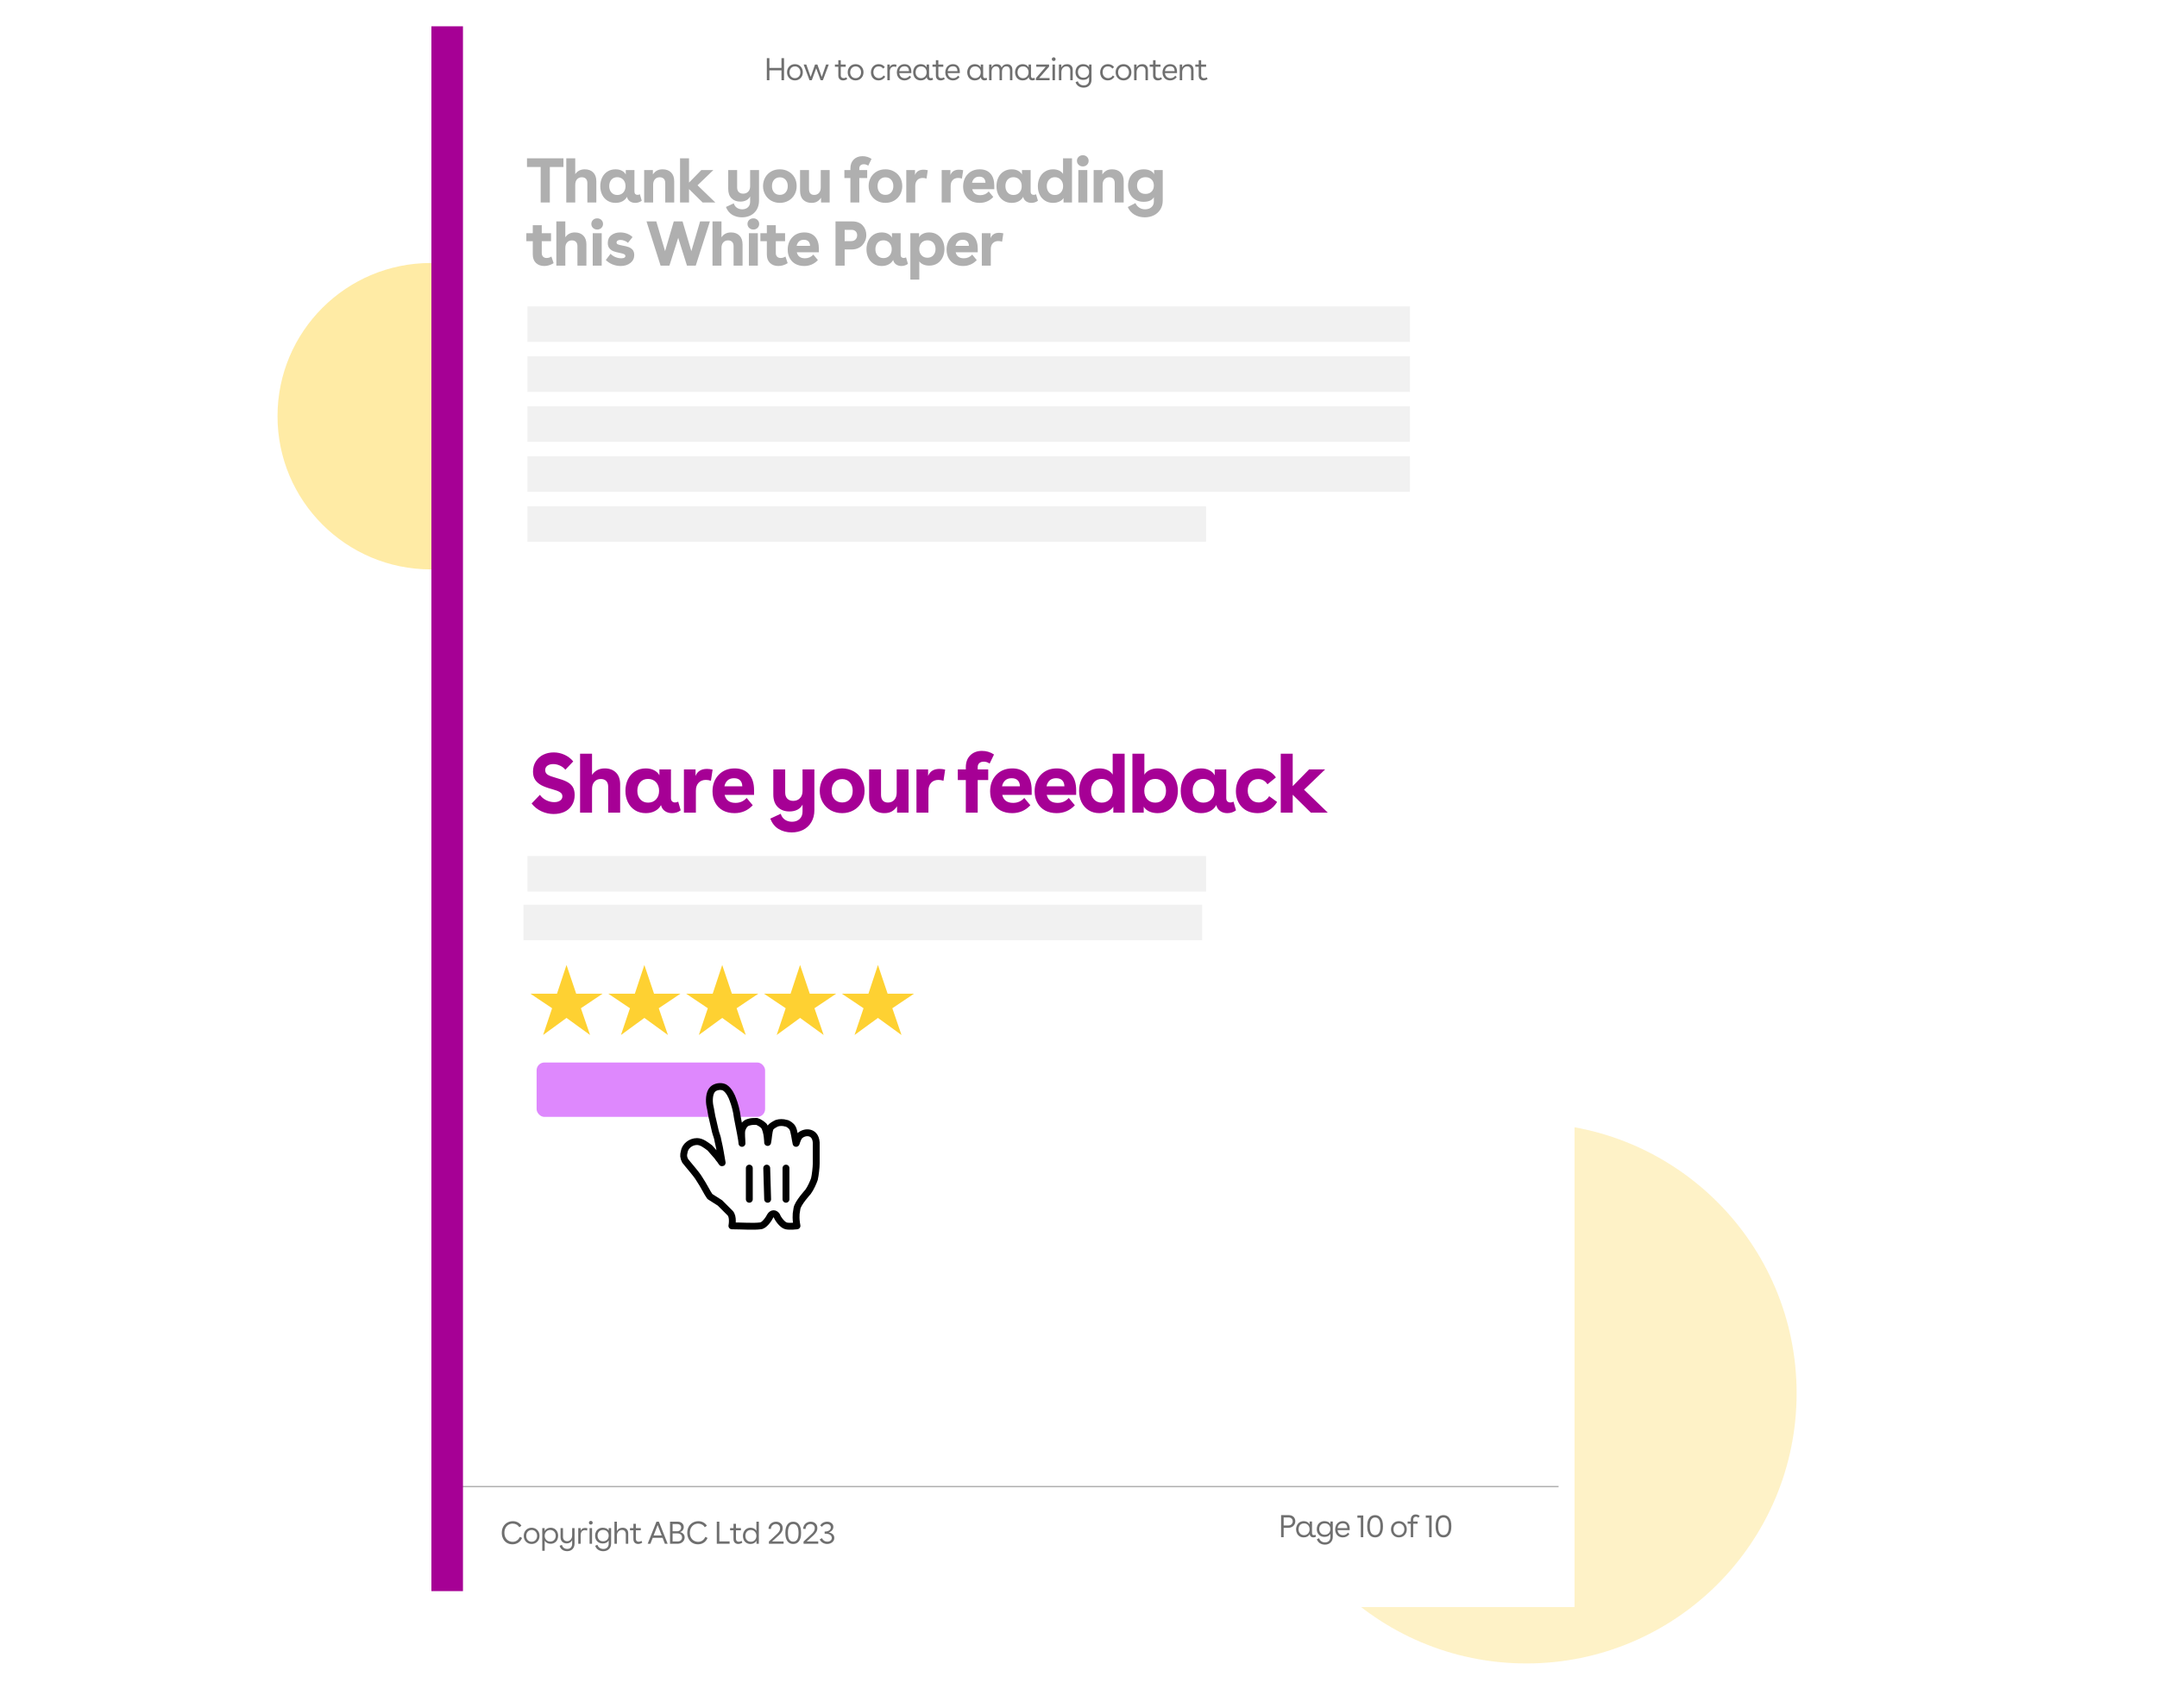 <svg width="1640" height="1299" viewBox="0 0 1640 1299" fill="none" xmlns="http://www.w3.org/2000/svg">
<g clip-path="url(#clip0_172_878)">
<circle cx="327.5" cy="316.5" r="116.5" fill="#FED132" fill-opacity="0.44"/>
<circle cx="1160.5" cy="1059.5" r="205.5" fill="#FED132" fill-opacity="0.27"/>
<g filter="url(#filter0_d_172_878)">
<rect x="342" y="32" width="855" height="1190" fill="white"/>
<rect x="342" y="32" width="855" height="1190" fill="white"/>
</g>
<g filter="url(#filter1_d_172_878)">
<rect x="328" y="20" width="855" height="1190" fill="white"/>
<path d="M410.928 785.088L417.776 764.736L401.264 753.664H421.488L428.72 731.84L436.08 753.664H456.176L439.664 764.736L446.64 785.088L428.72 772.096L410.928 785.088ZM470.125 785.088L476.973 764.736L460.461 753.664H480.685L487.917 731.84L495.278 753.664H515.374L498.861 764.736L505.838 785.088L487.917 772.096L470.125 785.088ZM529.323 785.088L536.171 764.736L519.659 753.664H539.883L547.115 731.84L554.475 753.664H574.571L558.059 764.736L565.035 785.088L547.115 772.096L529.323 785.088ZM588.52 785.088L595.368 764.736L578.856 753.664H599.08L606.312 731.84L613.673 753.664H633.769L617.257 764.736L624.233 785.088L606.312 772.096L588.52 785.088ZM647.718 785.088L654.566 764.736L638.054 753.664H658.278L665.51 731.84L672.87 753.664H692.966L676.454 764.736L683.43 785.088L665.51 772.096L647.718 785.088Z" fill="#FED132"/>
<path d="M433.844 577.031L427.844 583.375C426.865 582.083 425.521 581.042 423.812 580.25C422.125 579.458 420.417 579.062 418.688 579.062C416.854 579.062 415.365 579.469 414.219 580.281C413.094 581.094 412.531 582.208 412.531 583.625C412.531 585.146 413.146 586.312 414.375 587.125C415.625 587.917 417.771 588.729 420.812 589.562C424.229 590.479 426.896 591.427 428.812 592.406C430.729 593.365 432.219 594.615 433.281 596.156C434.385 597.823 434.938 599.958 434.938 602.562C434.938 605.625 434.208 608.271 432.75 610.5C431.312 612.708 429.396 614.354 427 615.438C424.625 616.5 421.938 617.031 418.938 617.031C415.729 617.031 412.635 616.344 409.656 614.969C406.698 613.594 404.208 611.615 402.188 609.031L408.5 602.438C409.708 604.188 411.302 605.552 413.281 606.531C415.281 607.51 417.323 608 419.406 608C421.26 608 422.75 607.604 423.875 606.812C425.021 606.021 425.594 604.948 425.594 603.594C425.594 602.24 424.99 601.188 423.781 600.438C422.594 599.667 420.552 598.885 417.656 598.094C414.26 597.177 411.562 596.188 409.562 595.125C407.583 594.042 406.042 592.698 404.938 591.094C403.812 589.385 403.25 587.302 403.25 584.844C403.25 581.865 403.969 579.25 405.406 577C406.865 574.729 408.771 573.031 411.125 571.906C413.5 570.76 416.125 570.188 419 570.188C421.854 570.188 424.583 570.781 427.188 571.969C429.812 573.156 432.031 574.844 433.844 577.031ZM439.041 571.188H448.135V587.25C450.406 583.979 453.625 582.344 457.791 582.344C461.354 582.344 464.197 583.396 466.322 585.5C468.447 587.604 469.51 590.583 469.51 594.438V616H460.416V596.344C460.416 594.406 459.927 592.938 458.947 591.938C457.968 590.917 456.583 590.406 454.791 590.406C452.812 590.406 451.208 591.083 449.979 592.438C448.75 593.792 448.135 595.656 448.135 598.031V616H439.041V571.188ZM473.52 599.438C473.52 596.229 474.135 593.344 475.364 590.781C476.593 588.198 478.385 586.146 480.739 584.625C483.114 583.104 485.864 582.344 488.989 582.344C491.426 582.344 493.541 582.812 495.332 583.75C497.145 584.667 498.489 585.948 499.364 587.594V583.094H508.145V604.938C508.145 606.021 508.426 606.844 508.989 607.406C509.572 607.969 510.332 608.25 511.27 608.25C512.166 608.25 512.957 608.042 513.645 607.625L515.551 614.219C513.635 615.656 511.416 616.375 508.895 616.375C506.812 616.375 505.01 615.833 503.489 614.75C501.968 613.667 500.999 612.167 500.582 610.25C499.52 612.208 497.978 613.719 495.957 614.781C493.957 615.844 491.614 616.375 488.926 616.375C485.885 616.375 483.176 615.635 480.801 614.156C478.447 612.656 476.645 610.625 475.395 608.062C474.145 605.5 473.52 602.625 473.52 599.438ZM484.77 592.844C483.312 594.552 482.582 596.729 482.582 599.375C482.582 602.042 483.332 604.208 484.832 605.875C486.332 607.542 488.301 608.375 490.739 608.375C493.26 608.375 495.28 607.552 496.801 605.906C498.343 604.24 499.114 602.062 499.114 599.375C499.114 596.75 498.343 594.573 496.801 592.844C495.197 591.177 493.176 590.344 490.739 590.344C488.239 590.344 486.249 591.177 484.77 592.844ZM517.999 583.094H526.842V588.094C528.28 584.51 531.176 582.719 535.53 582.719C536.905 582.719 538.332 582.906 539.811 583.281L538.53 591.75C537.238 591.312 535.967 591.094 534.717 591.094C532.384 591.094 530.53 591.823 529.155 593.281C527.78 594.719 527.092 596.719 527.092 599.281V616H517.999V583.094ZM541.821 608.5C540.425 606.021 539.727 603.125 539.727 599.812C539.727 594.75 541.28 590.573 544.384 587.281C547.509 583.99 551.582 582.344 556.602 582.344C561.227 582.344 564.832 583.781 567.415 586.656C570.019 589.51 571.321 593.615 571.321 598.969V602.5H548.946C549.925 606.542 552.675 608.562 557.196 608.562C560.613 608.562 563.446 607.312 565.696 604.812L570.321 610.375C566.571 614.375 561.957 616.375 556.477 616.375C553.144 616.375 550.207 615.698 547.665 614.344C545.144 612.969 543.196 611.021 541.821 608.5ZM551.227 591.438C549.957 592.583 549.144 594.094 548.79 595.969H562.384C562.342 594.01 561.79 592.5 560.727 591.438C559.686 590.354 558.144 589.812 556.102 589.812C554.061 589.812 552.436 590.354 551.227 591.438ZM589.935 628.406C587.102 626.656 585.008 624.031 583.654 620.531L591.591 616.844C592.216 618.823 593.279 620.323 594.779 621.344C596.3 622.385 598.102 622.906 600.185 622.906C602.539 622.906 604.456 622.219 605.935 620.844C607.435 619.469 608.185 617.573 608.185 615.156V609.844C607.393 611.49 606.112 612.781 604.341 613.719C602.591 614.635 600.56 615.094 598.247 615.094C594.56 615.094 591.612 613.99 589.404 611.781C587.112 609.552 585.966 606.354 585.966 602.188V583.094H594.997V600.719C594.997 602.719 595.539 604.271 596.622 605.375C597.706 606.479 599.206 607.031 601.122 607.031C603.206 607.031 604.904 606.354 606.216 605C607.529 603.646 608.185 601.792 608.185 599.438V583.094H617.185V614.094C617.185 617.594 616.414 620.635 614.872 623.219C613.352 625.802 611.247 627.771 608.56 629.125C605.956 630.396 603.07 631.031 599.904 631.031C596.195 631.031 592.872 630.156 589.935 628.406ZM621.258 599.375C621.258 596.188 621.987 593.281 623.445 590.656C624.924 588.031 626.966 585.979 629.57 584.5C632.133 583.062 635.049 582.344 638.32 582.344C641.508 582.344 644.414 583.083 647.039 584.562C649.664 586.021 651.716 588.052 653.195 590.656C654.633 593.219 655.351 596.125 655.351 599.375C655.351 602.562 654.612 605.458 653.133 608.062C651.674 610.646 649.643 612.677 647.039 614.156C644.393 615.635 641.487 616.375 638.32 616.375C635.112 616.375 632.205 615.646 629.601 614.188C626.997 612.708 624.955 610.667 623.476 608.062C621.997 605.417 621.258 602.521 621.258 599.375ZM632.508 592.906C631.049 594.552 630.32 596.708 630.32 599.375C630.32 602.042 631.039 604.188 632.476 605.812C633.935 607.438 635.883 608.25 638.32 608.25C640.758 608.25 642.695 607.438 644.133 605.812C645.591 604.188 646.32 602.042 646.32 599.375C646.32 596.708 645.591 594.562 644.133 592.938C642.674 591.292 640.737 590.469 638.32 590.469C635.945 590.469 634.008 591.281 632.508 592.906ZM688.799 583.094V616H680.049V611.188C678.861 612.917 677.507 614.219 675.986 615.094C674.486 615.948 672.632 616.375 670.424 616.375C666.924 616.375 664.111 615.333 661.986 613.25C659.861 611.146 658.799 608.115 658.799 604.156V583.094H667.861V602.312C667.861 604.292 668.309 605.792 669.205 606.812C670.122 607.812 671.424 608.312 673.111 608.312C675.132 608.312 676.747 607.635 677.955 606.281C679.163 604.906 679.768 603.052 679.768 600.719V583.094H688.799ZM694.809 583.094H703.652V588.094C705.09 584.51 707.986 582.719 712.34 582.719C713.715 582.719 715.142 582.906 716.621 583.281L715.34 591.75C714.048 591.312 712.777 591.094 711.527 591.094C709.194 591.094 707.34 591.823 705.965 593.281C704.59 594.719 703.902 596.719 703.902 599.281V616H694.809V583.094ZM726.235 583.094H732.329V581.5C732.329 577.667 733.454 574.635 735.704 572.406C737.975 570.156 740.943 569.031 744.61 569.031C747.985 569.031 751.037 569.948 753.766 571.781L750.422 578.688C749.068 577.708 747.579 577.219 745.954 577.219C744.537 577.219 743.412 577.594 742.579 578.344C741.766 579.073 741.36 580.125 741.36 581.5V583.094H749.36V591.219H741.36V616H732.329V591.219H726.235V583.094ZM752.901 608.5C751.505 606.021 750.807 603.125 750.807 599.812C750.807 594.75 752.36 590.573 755.464 587.281C758.589 583.99 762.662 582.344 767.682 582.344C772.307 582.344 775.912 583.781 778.495 586.656C781.099 589.51 782.401 593.615 782.401 598.969V602.5H760.026C761.005 606.542 763.755 608.562 768.276 608.562C771.693 608.562 774.526 607.312 776.776 604.812L781.401 610.375C777.651 614.375 773.037 616.375 767.557 616.375C764.224 616.375 761.287 615.698 758.745 614.344C756.224 612.969 754.276 611.021 752.901 608.5ZM762.307 591.438C761.037 592.583 760.224 594.094 759.87 595.969H773.464C773.422 594.01 772.87 592.5 771.807 591.438C770.766 590.354 769.224 589.812 767.182 589.812C765.141 589.812 763.516 590.354 762.307 591.438ZM786.724 608.5C785.328 606.021 784.63 603.125 784.63 599.812C784.63 594.75 786.182 590.573 789.286 587.281C792.411 583.99 796.484 582.344 801.505 582.344C806.13 582.344 809.734 583.781 812.318 586.656C814.922 589.51 816.224 593.615 816.224 598.969V602.5H793.849C794.828 606.542 797.578 608.562 802.099 608.562C805.515 608.562 808.349 607.312 810.599 604.812L815.224 610.375C811.474 614.375 806.859 616.375 801.38 616.375C798.047 616.375 795.109 615.698 792.568 614.344C790.047 612.969 788.099 611.021 786.724 608.5ZM796.13 591.438C794.859 592.583 794.047 594.094 793.693 595.969H807.286C807.245 594.01 806.693 592.5 805.63 591.438C804.588 590.354 803.047 589.812 801.005 589.812C798.963 589.812 797.338 590.354 796.13 591.438ZM853.078 616H844.484V611.469C843.567 612.969 842.15 614.167 840.234 615.062C838.317 615.938 836.192 616.375 833.859 616.375C830.755 616.375 828.015 615.615 825.64 614.094C823.286 612.573 821.494 610.542 820.265 608C819.057 605.438 818.453 602.583 818.453 599.438C818.453 596.25 819.067 593.375 820.296 590.812C821.525 588.229 823.317 586.177 825.671 584.656C828.046 583.115 830.796 582.344 833.921 582.344C836.213 582.344 838.265 582.771 840.078 583.625C841.89 584.479 843.192 585.625 843.984 587.062V571.188H853.078V616ZM827.515 599.375C827.515 602.042 828.265 604.208 829.765 605.875C831.265 607.542 833.234 608.375 835.671 608.375C838.15 608.375 840.161 607.542 841.703 605.875C843.265 604.188 844.046 602.021 844.046 599.375C844.046 596.708 843.265 594.542 841.703 592.875C840.14 591.188 838.13 590.344 835.671 590.344C833.234 590.344 831.265 591.198 829.765 592.906C828.265 594.594 827.515 596.75 827.515 599.375ZM878.119 582.344C881.223 582.344 883.952 583.115 886.306 584.656C888.681 586.177 890.483 588.229 891.712 590.812C892.942 593.375 893.556 596.25 893.556 599.438C893.556 602.583 892.931 605.438 891.681 608C890.452 610.542 888.66 612.573 886.306 614.094C883.952 615.615 881.244 616.375 878.181 616.375C875.785 616.375 873.64 615.938 871.744 615.062C869.869 614.167 868.483 612.969 867.587 611.469V616H858.994V571.188H868.087V587.125C868.9 585.667 870.202 584.51 871.994 583.656C873.806 582.781 875.848 582.344 878.119 582.344ZM870.306 592.844C868.785 594.51 868.025 596.688 868.025 599.375C868.025 602.062 868.785 604.24 870.306 605.906C871.848 607.552 873.879 608.375 876.4 608.375C878.837 608.375 880.796 607.542 882.275 605.875C883.775 604.208 884.525 602.042 884.525 599.375C884.525 596.75 883.775 594.594 882.275 592.906C880.796 591.198 878.837 590.344 876.4 590.344C873.879 590.344 871.848 591.177 870.306 592.844ZM895.723 599.438C895.723 596.229 896.337 593.344 897.566 590.781C898.795 588.198 900.587 586.146 902.941 584.625C905.316 583.104 908.066 582.344 911.191 582.344C913.629 582.344 915.743 582.812 917.535 583.75C919.348 584.667 920.691 585.948 921.566 587.594V583.094H930.348V604.938C930.348 606.021 930.629 606.844 931.191 607.406C931.775 607.969 932.535 608.25 933.473 608.25C934.368 608.25 935.16 608.042 935.848 607.625L937.754 614.219C935.837 615.656 933.618 616.375 931.098 616.375C929.014 616.375 927.212 615.833 925.691 614.75C924.17 613.667 923.202 612.167 922.785 610.25C921.723 612.208 920.181 613.719 918.16 614.781C916.16 615.844 913.816 616.375 911.129 616.375C908.087 616.375 905.379 615.635 903.004 614.156C900.65 612.656 898.848 610.625 897.598 608.062C896.348 605.5 895.723 602.625 895.723 599.438ZM906.973 592.844C905.514 594.552 904.785 596.729 904.785 599.375C904.785 602.042 905.535 604.208 907.035 605.875C908.535 607.542 910.504 608.375 912.941 608.375C915.462 608.375 917.483 607.552 919.004 605.906C920.545 604.24 921.316 602.062 921.316 599.375C921.316 596.75 920.545 594.573 919.004 592.844C917.4 591.177 915.379 590.344 912.941 590.344C910.441 590.344 908.452 591.177 906.973 592.844ZM937.67 599.562C937.67 596.354 938.378 593.438 939.795 590.812C941.232 588.188 943.232 586.104 945.795 584.562C948.378 583.083 951.295 582.344 954.545 582.344C957.378 582.344 959.951 582.938 962.264 584.125C964.597 585.292 966.545 586.979 968.107 589.188L961.67 594.438C959.941 591.792 957.587 590.469 954.607 590.469C952.17 590.469 950.232 591.271 948.795 592.875C947.378 594.479 946.67 596.594 946.67 599.219C946.67 601.802 947.441 603.958 948.982 605.688C950.503 607.396 952.535 608.25 955.076 608.25C956.66 608.25 958.149 607.823 959.545 606.969C960.962 606.115 962.097 604.948 962.951 603.469L969.014 607.875C967.347 610.604 965.243 612.708 962.701 614.188C960.16 615.646 957.357 616.375 954.295 616.375C949.212 616.375 945.17 614.812 942.17 611.688C939.17 608.542 937.67 604.5 937.67 599.562ZM971.774 571.188H980.867V595.844L993.336 583.094H1005.55L989.492 598.531L1007.55 616H994.68L980.867 602.375V616H971.774V571.188Z" fill="#A60095"/>
<path d="M416.047 125.023V152H409.086V125.023H398.68V118.391H426.406V125.023H416.047ZM428.547 118.391H435.367V130.438C437.07 127.984 439.484 126.758 442.609 126.758C445.281 126.758 447.414 127.547 449.007 129.125C450.601 130.703 451.398 132.938 451.398 135.828V152H444.578V137.258C444.578 135.805 444.211 134.703 443.476 133.953C442.742 133.188 441.703 132.805 440.359 132.805C438.875 132.805 437.672 133.312 436.75 134.328C435.828 135.344 435.367 136.742 435.367 138.523V152H428.547V118.391ZM454.406 139.578C454.406 137.172 454.867 135.008 455.788 133.086C456.71 131.148 458.054 129.609 459.82 128.469C461.601 127.328 463.663 126.758 466.007 126.758C467.835 126.758 469.421 127.109 470.765 127.812C472.124 128.5 473.132 129.461 473.788 130.695V127.32H480.374V143.703C480.374 144.516 480.585 145.133 481.007 145.555C481.445 145.977 482.015 146.188 482.718 146.188C483.39 146.188 483.984 146.031 484.499 145.719L485.929 150.664C484.492 151.742 482.827 152.281 480.937 152.281C479.374 152.281 478.023 151.875 476.882 151.062C475.742 150.25 475.015 149.125 474.702 147.688C473.906 149.156 472.749 150.289 471.234 151.086C469.734 151.883 467.976 152.281 465.96 152.281C463.679 152.281 461.648 151.727 459.867 150.617C458.101 149.492 456.749 147.969 455.812 146.047C454.874 144.125 454.406 141.969 454.406 139.578ZM462.843 134.633C461.749 135.914 461.202 137.547 461.202 139.531C461.202 141.531 461.765 143.156 462.89 144.406C464.015 145.656 465.492 146.281 467.32 146.281C469.21 146.281 470.726 145.664 471.867 144.43C473.023 143.18 473.601 141.547 473.601 139.531C473.601 137.562 473.023 135.93 471.867 134.633C470.663 133.383 469.148 132.758 467.32 132.758C465.445 132.758 463.952 133.383 462.843 134.633ZM487.765 127.32H494.397V130.648C495.288 129.352 496.312 128.383 497.468 127.742C498.64 127.086 500.093 126.758 501.827 126.758C504.499 126.758 506.632 127.547 508.226 129.125C509.819 130.703 510.616 132.938 510.616 135.828V152H503.796V137.258C503.796 135.805 503.429 134.703 502.694 133.953C501.96 133.188 500.921 132.805 499.577 132.805C498.093 132.805 496.89 133.312 495.968 134.328C495.046 135.344 494.585 136.758 494.585 138.57V152H487.765V127.32ZM515.053 118.391H521.874V136.883L531.225 127.32H540.389L528.342 138.898L541.889 152H532.233L521.874 141.781V152H515.053V118.391ZM554.654 161.305C552.529 159.992 550.959 158.023 549.943 155.398L555.897 152.633C556.365 154.117 557.162 155.242 558.287 156.008C559.428 156.789 560.779 157.18 562.342 157.18C564.107 157.18 565.545 156.664 566.654 155.633C567.779 154.602 568.342 153.18 568.342 151.367V147.383C567.748 148.617 566.787 149.586 565.459 150.289C564.147 150.977 562.623 151.32 560.889 151.32C558.123 151.32 555.912 150.492 554.256 148.836C552.537 147.164 551.678 144.766 551.678 141.641V127.32H558.451V140.539C558.451 142.039 558.857 143.203 559.67 144.031C560.482 144.859 561.607 145.273 563.045 145.273C564.607 145.273 565.881 144.766 566.865 143.75C567.85 142.734 568.342 141.344 568.342 139.578V127.32H575.092V150.57C575.092 153.195 574.514 155.477 573.357 157.414C572.217 159.352 570.639 160.828 568.623 161.844C566.67 162.797 564.506 163.273 562.131 163.273C559.35 163.273 556.857 162.617 554.654 161.305ZM578.146 139.531C578.146 137.141 578.693 134.961 579.787 132.992C580.896 131.023 582.428 129.484 584.381 128.375C586.303 127.297 588.49 126.758 590.943 126.758C593.334 126.758 595.513 127.312 597.482 128.422C599.451 129.516 600.99 131.039 602.099 132.992C603.178 134.914 603.717 137.094 603.717 139.531C603.717 141.922 603.162 144.094 602.053 146.047C600.959 147.984 599.435 149.508 597.482 150.617C595.498 151.727 593.318 152.281 590.943 152.281C588.537 152.281 586.357 151.734 584.404 150.641C582.451 149.531 580.92 148 579.81 146.047C578.701 144.062 578.146 141.891 578.146 139.531ZM586.584 134.68C585.49 135.914 584.943 137.531 584.943 139.531C584.943 141.531 585.482 143.141 586.56 144.359C587.654 145.578 589.115 146.188 590.943 146.188C592.771 146.188 594.224 145.578 595.303 144.359C596.396 143.141 596.943 141.531 596.943 139.531C596.943 137.531 596.396 135.922 595.303 134.703C594.209 133.469 592.756 132.852 590.943 132.852C589.162 132.852 587.709 133.461 586.584 134.68ZM628.802 127.32V152H622.24V148.391C621.349 149.688 620.333 150.664 619.193 151.32C618.068 151.961 616.677 152.281 615.021 152.281C612.396 152.281 610.287 151.5 608.693 149.938C607.099 148.359 606.302 146.086 606.302 143.117V127.32H613.099V141.734C613.099 143.219 613.435 144.344 614.107 145.109C614.794 145.859 615.771 146.234 617.037 146.234C618.552 146.234 619.763 145.727 620.669 144.711C621.576 143.68 622.029 142.289 622.029 140.539V127.32H628.802ZM639.997 127.32H644.567V126.125C644.567 123.25 645.411 120.977 647.098 119.305C648.802 117.617 651.028 116.773 653.778 116.773C656.309 116.773 658.598 117.461 660.645 118.836L658.137 124.016C657.122 123.281 656.005 122.914 654.786 122.914C653.723 122.914 652.88 123.195 652.255 123.758C651.645 124.305 651.341 125.094 651.341 126.125V127.32H657.341V133.414H651.341V152H644.567V133.414H639.997V127.32ZM658.426 139.531C658.426 137.141 658.973 134.961 660.067 132.992C661.176 131.023 662.707 129.484 664.661 128.375C666.582 127.297 668.77 126.758 671.223 126.758C673.614 126.758 675.793 127.312 677.762 128.422C679.731 129.516 681.27 131.039 682.379 132.992C683.457 134.914 683.997 137.094 683.997 139.531C683.997 141.922 683.442 144.094 682.332 146.047C681.239 147.984 679.715 149.508 677.762 150.617C675.778 151.727 673.598 152.281 671.223 152.281C668.817 152.281 666.637 151.734 664.684 150.641C662.731 149.531 661.2 148 660.09 146.047C658.981 144.062 658.426 141.891 658.426 139.531ZM666.864 134.68C665.77 135.914 665.223 137.531 665.223 139.531C665.223 141.531 665.762 143.141 666.84 144.359C667.934 145.578 669.395 146.188 671.223 146.188C673.051 146.188 674.504 145.578 675.582 144.359C676.676 143.141 677.223 141.531 677.223 139.531C677.223 137.531 676.676 135.922 675.582 134.703C674.489 133.469 673.036 132.852 671.223 132.852C669.442 132.852 667.989 133.461 666.864 134.68ZM687.051 127.32H693.684V131.07C694.762 128.383 696.934 127.039 700.199 127.039C701.231 127.039 702.301 127.18 703.41 127.461L702.449 133.812C701.481 133.484 700.527 133.32 699.59 133.32C697.84 133.32 696.449 133.867 695.418 134.961C694.387 136.039 693.871 137.539 693.871 139.461V152H687.051V127.32ZM713.972 127.32H720.605V131.07C721.683 128.383 723.855 127.039 727.121 127.039C728.152 127.039 729.222 127.18 730.332 127.461L729.371 133.812C728.402 133.484 727.449 133.32 726.511 133.32C724.761 133.32 723.371 133.867 722.339 134.961C721.308 136.039 720.793 137.539 720.793 139.461V152H713.972V127.32ZM731.839 146.375C730.792 144.516 730.269 142.344 730.269 139.859C730.269 136.062 731.433 132.93 733.761 130.461C736.105 127.992 739.159 126.758 742.925 126.758C746.394 126.758 749.097 127.836 751.034 129.992C752.987 132.133 753.964 135.211 753.964 139.227V141.875H737.183C737.917 144.906 739.98 146.422 743.37 146.422C745.933 146.422 748.058 145.484 749.745 143.609L753.214 147.781C750.402 150.781 746.941 152.281 742.831 152.281C740.331 152.281 738.128 151.773 736.222 150.758C734.331 149.727 732.87 148.266 731.839 146.375ZM738.894 133.578C737.941 134.438 737.331 135.57 737.066 136.977H747.261C747.23 135.508 746.816 134.375 746.019 133.578C745.237 132.766 744.081 132.359 742.55 132.359C741.019 132.359 739.8 132.766 738.894 133.578ZM755.636 139.578C755.636 137.172 756.097 135.008 757.018 133.086C757.94 131.148 759.284 129.609 761.05 128.469C762.831 127.328 764.893 126.758 767.237 126.758C769.065 126.758 770.651 127.109 771.995 127.812C773.354 128.5 774.362 129.461 775.018 130.695V127.32H781.604V143.703C781.604 144.516 781.815 145.133 782.237 145.555C782.675 145.977 783.245 146.188 783.948 146.188C784.62 146.188 785.214 146.031 785.729 145.719L787.159 150.664C785.722 151.742 784.057 152.281 782.167 152.281C780.604 152.281 779.253 151.875 778.112 151.062C776.972 150.25 776.245 149.125 775.932 147.688C775.136 149.156 773.979 150.289 772.464 151.086C770.964 151.883 769.206 152.281 767.19 152.281C764.909 152.281 762.878 151.727 761.097 150.617C759.331 149.492 757.979 147.969 757.042 146.047C756.104 144.125 755.636 141.969 755.636 139.578ZM764.073 134.633C762.979 135.914 762.432 137.547 762.432 139.531C762.432 141.531 762.995 143.156 764.12 144.406C765.245 145.656 766.722 146.281 768.55 146.281C770.44 146.281 771.956 145.664 773.097 144.43C774.253 143.18 774.831 141.547 774.831 139.531C774.831 137.562 774.253 135.93 773.097 134.633C771.893 133.383 770.378 132.758 768.55 132.758C766.675 132.758 765.182 133.383 764.073 134.633ZM813.065 152H806.62V148.602C805.932 149.727 804.87 150.625 803.432 151.297C801.995 151.953 800.401 152.281 798.651 152.281C796.323 152.281 794.268 151.711 792.487 150.57C790.721 149.43 789.378 147.906 788.456 146C787.549 144.078 787.096 141.938 787.096 139.578C787.096 137.188 787.557 135.031 788.479 133.109C789.401 131.172 790.745 129.633 792.51 128.492C794.292 127.336 796.354 126.758 798.698 126.758C800.417 126.758 801.956 127.078 803.315 127.719C804.674 128.359 805.651 129.219 806.245 130.297V118.391H813.065V152ZM793.893 139.531C793.893 141.531 794.456 143.156 795.581 144.406C796.706 145.656 798.182 146.281 800.01 146.281C801.87 146.281 803.378 145.656 804.534 144.406C805.706 143.141 806.292 141.516 806.292 139.531C806.292 137.531 805.706 135.906 804.534 134.656C803.362 133.391 801.854 132.758 800.01 132.758C798.182 132.758 796.706 133.398 795.581 134.68C794.456 135.945 793.893 137.562 793.893 139.531ZM821.299 116.047C822.565 116.047 823.612 116.453 824.44 117.266C825.283 118.078 825.705 119.094 825.705 120.312C825.705 121.5 825.283 122.508 824.44 123.336C823.612 124.148 822.565 124.555 821.299 124.555C820.033 124.555 818.971 124.148 818.112 123.336C817.252 122.508 816.823 121.5 816.823 120.312C816.823 119.094 817.244 118.078 818.088 117.266C818.948 116.453 820.018 116.047 821.299 116.047ZM817.877 152V127.32H824.698V152H817.877ZM829.51 127.32H836.142V130.648C837.033 129.352 838.057 128.383 839.213 127.742C840.385 127.086 841.838 126.758 843.572 126.758C846.244 126.758 848.377 127.547 849.971 129.125C851.564 130.703 852.361 132.938 852.361 135.828V152H845.541V137.258C845.541 135.805 845.174 134.703 844.439 133.953C843.705 133.188 842.666 132.805 841.322 132.805C839.838 132.805 838.635 133.312 837.713 134.328C836.791 135.344 836.33 136.758 836.33 138.57V152H829.51V127.32ZM860.408 161.164C858.142 159.758 856.494 157.852 855.462 155.445L861.322 152.422C861.916 153.875 862.869 155.031 864.181 155.891C865.494 156.75 866.955 157.18 868.564 157.18C870.595 157.18 872.22 156.641 873.439 155.562C874.673 154.5 875.291 153.055 875.291 151.227V148.016C873.884 150.312 871.306 151.461 867.556 151.461C864.041 151.461 861.181 150.312 858.978 148.016C856.791 145.719 855.697 142.758 855.697 139.133C855.697 136.773 856.181 134.656 857.15 132.781C858.134 130.906 859.533 129.438 861.345 128.375C863.158 127.297 865.244 126.758 867.603 126.758C869.509 126.758 871.158 127.094 872.548 127.766C873.955 128.422 874.931 129.328 875.478 130.484V127.32H882.041V150.57C882.041 153.102 881.439 155.336 880.236 157.273C879.033 159.211 877.392 160.695 875.314 161.727C873.252 162.758 870.923 163.273 868.33 163.273C865.377 163.273 862.736 162.57 860.408 161.164ZM864.298 134.492C863.111 135.633 862.517 137.164 862.517 139.086C862.517 141.008 863.103 142.555 864.275 143.727C865.447 144.883 866.986 145.461 868.892 145.461C870.83 145.461 872.377 144.891 873.533 143.75C874.705 142.609 875.291 141.055 875.291 139.086C875.291 137.148 874.705 135.609 873.533 134.469C872.377 133.328 870.83 132.758 868.892 132.758C867.017 132.758 865.486 133.336 864.298 134.492ZM398.188 175.32H403.086V169.273H409.906V175.32H416.961V181.414H409.906V190.391C409.906 191.609 410.242 192.547 410.914 193.203C411.586 193.859 412.5 194.188 413.656 194.188C414.891 194.188 416.086 193.82 417.242 193.086L418.93 198.125C416.617 199.562 414.25 200.281 411.828 200.281C409.203 200.281 407.086 199.508 405.477 197.961C403.883 196.398 403.086 194.281 403.086 191.609V181.414H398.188V175.32ZM421 166.391H427.82V178.438C429.523 175.984 431.937 174.758 435.062 174.758C437.734 174.758 439.867 175.547 441.461 177.125C443.054 178.703 443.851 180.938 443.851 183.828V200H437.031V185.258C437.031 183.805 436.664 182.703 435.929 181.953C435.195 181.188 434.156 180.805 432.812 180.805C431.328 180.805 430.125 181.312 429.203 182.328C428.281 183.344 427.82 184.742 427.82 186.523V200H421V166.391ZM452.085 164.047C453.351 164.047 454.398 164.453 455.226 165.266C456.07 166.078 456.492 167.094 456.492 168.312C456.492 169.5 456.07 170.508 455.226 171.336C454.398 172.148 453.351 172.555 452.085 172.555C450.82 172.555 449.757 172.148 448.898 171.336C448.038 170.508 447.609 169.5 447.609 168.312C447.609 167.094 448.031 166.078 448.874 165.266C449.734 164.453 450.804 164.047 452.085 164.047ZM448.663 200V175.32H455.484V200H448.663ZM478.929 178.297L475.46 182.68C474.694 181.961 473.788 181.414 472.741 181.039C471.694 180.648 470.679 180.453 469.694 180.453C468.804 180.453 468.093 180.633 467.562 180.992C467.046 181.352 466.788 181.828 466.788 182.422C466.788 183.047 467.069 183.5 467.632 183.781C468.194 184.047 469.397 184.367 471.241 184.742C473.272 185.086 474.851 185.477 475.976 185.914C477.116 186.352 478.101 187.016 478.929 187.906C479.788 188.906 480.218 190.25 480.218 191.938C480.218 194.422 479.241 196.438 477.288 197.984C475.351 199.516 472.874 200.281 469.858 200.281C467.749 200.281 465.702 199.883 463.718 199.086C461.749 198.289 460.046 197.172 458.608 195.734L462.218 190.977C463.218 192.07 464.468 192.922 465.968 193.531C467.483 194.125 468.983 194.422 470.468 194.422C471.421 194.422 472.163 194.273 472.694 193.977C473.226 193.664 473.491 193.227 473.491 192.664C473.491 192.102 473.194 191.656 472.601 191.328C472.022 191 470.991 190.688 469.507 190.391C467.335 189.969 465.679 189.539 464.538 189.102C463.397 188.664 462.397 187.977 461.538 187.039C460.585 186.039 460.108 184.617 460.108 182.773C460.108 180.18 461.022 178.195 462.851 176.82C464.663 175.445 466.897 174.758 469.554 174.758C471.382 174.758 473.116 175.062 474.757 175.672C476.397 176.281 477.788 177.156 478.929 178.297ZM530.295 166.391H537.748L526.991 200H520.311L513.655 178.836L506.975 200H500.248L489.561 166.391H496.991L503.67 189.008L510.28 166.391H516.959L523.639 189.008L530.295 166.391ZM539.725 166.391H546.545V178.438C548.248 175.984 550.662 174.758 553.787 174.758C556.459 174.758 558.592 175.547 560.186 177.125C561.779 178.703 562.576 180.938 562.576 183.828V200H555.756V185.258C555.756 183.805 555.389 182.703 554.654 181.953C553.92 181.188 552.881 180.805 551.537 180.805C550.053 180.805 548.85 181.312 547.928 182.328C547.006 183.344 546.545 184.742 546.545 186.523V200H539.725V166.391ZM570.81 164.047C572.076 164.047 573.123 164.453 573.951 165.266C574.795 166.078 575.217 167.094 575.217 168.312C575.217 169.5 574.795 170.508 573.951 171.336C573.123 172.148 572.076 172.555 570.81 172.555C569.545 172.555 568.482 172.148 567.623 171.336C566.763 170.508 566.334 169.5 566.334 168.312C566.334 167.094 566.756 166.078 567.599 165.266C568.459 164.453 569.529 164.047 570.81 164.047ZM567.388 200V175.32H574.209V200H567.388ZM576.138 175.32H581.037V169.273H587.857V175.32H594.912V181.414H587.857V190.391C587.857 191.609 588.193 192.547 588.865 193.203C589.537 193.859 590.451 194.188 591.607 194.188C592.841 194.188 594.037 193.82 595.193 193.086L596.88 198.125C594.568 199.562 592.201 200.281 589.779 200.281C587.154 200.281 585.037 199.508 583.427 197.961C581.833 196.398 581.037 194.281 581.037 191.609V181.414H576.138V175.32ZM598.482 194.375C597.435 192.516 596.911 190.344 596.911 187.859C596.911 184.062 598.075 180.93 600.403 178.461C602.747 175.992 605.802 174.758 609.568 174.758C613.036 174.758 615.739 175.836 617.677 177.992C619.63 180.133 620.607 183.211 620.607 187.227V189.875H603.825C604.56 192.906 606.622 194.422 610.013 194.422C612.575 194.422 614.7 193.484 616.388 191.609L619.857 195.781C617.044 198.781 613.583 200.281 609.474 200.281C606.974 200.281 604.771 199.773 602.864 198.758C600.974 197.727 599.513 196.266 598.482 194.375ZM605.536 181.578C604.583 182.438 603.974 183.57 603.708 184.977H613.903C613.872 183.508 613.458 182.375 612.661 181.578C611.88 180.766 610.724 180.359 609.193 180.359C607.661 180.359 606.443 180.766 605.536 181.578ZM633.254 166.391H646.215C647.887 166.391 649.395 166.672 650.739 167.234C652.083 167.797 653.176 168.562 654.02 169.531C654.879 170.484 655.536 171.578 655.989 172.812C656.442 174.031 656.668 175.336 656.668 176.727C656.668 178.18 656.411 179.57 655.895 180.898C655.379 182.211 654.653 183.375 653.715 184.391C652.793 185.406 651.622 186.219 650.2 186.828C648.778 187.422 647.223 187.719 645.536 187.719H640.215V200H633.254V166.391ZM640.215 181.367H645.137C646.543 181.367 647.653 180.945 648.465 180.102C649.293 179.258 649.708 178.18 649.708 176.867C649.708 175.664 649.333 174.688 648.583 173.938C647.833 173.172 646.786 172.789 645.442 172.789H640.215V181.367ZM656.793 187.578C656.793 185.172 657.254 183.008 658.176 181.086C659.098 179.148 660.442 177.609 662.207 176.469C663.988 175.328 666.051 174.758 668.395 174.758C670.223 174.758 671.809 175.109 673.152 175.812C674.512 176.5 675.52 177.461 676.176 178.695V175.32H682.762V191.703C682.762 192.516 682.973 193.133 683.395 193.555C683.832 193.977 684.402 194.188 685.106 194.188C685.777 194.188 686.371 194.031 686.887 193.719L688.317 198.664C686.879 199.742 685.215 200.281 683.324 200.281C681.762 200.281 680.41 199.875 679.27 199.062C678.129 198.25 677.402 197.125 677.09 195.688C676.293 197.156 675.137 198.289 673.621 199.086C672.121 199.883 670.363 200.281 668.348 200.281C666.067 200.281 664.035 199.727 662.254 198.617C660.488 197.492 659.137 195.969 658.199 194.047C657.262 192.125 656.793 189.969 656.793 187.578ZM665.231 182.633C664.137 183.914 663.59 185.547 663.59 187.531C663.59 189.531 664.152 191.156 665.277 192.406C666.402 193.656 667.879 194.281 669.707 194.281C671.598 194.281 673.113 193.664 674.254 192.43C675.41 191.18 675.988 189.547 675.988 187.531C675.988 185.562 675.41 183.93 674.254 182.633C673.051 181.383 671.535 180.758 669.707 180.758C667.832 180.758 666.34 181.383 665.231 182.633ZM690.152 210.617V175.32H696.785V178.438C697.379 177.312 698.363 176.422 699.738 175.766C701.113 175.094 702.699 174.758 704.496 174.758C706.824 174.758 708.871 175.328 710.637 176.469C712.418 177.609 713.769 179.133 714.691 181.039C715.613 182.945 716.074 185.07 716.074 187.414C716.074 189.742 715.605 191.859 714.668 193.766C713.746 195.672 712.426 197.188 710.707 198.312C708.894 199.438 706.84 200 704.543 200C702.887 200 701.394 199.727 700.066 199.18C698.738 198.617 697.707 197.82 696.973 196.789V210.617H690.152ZM698.637 182.609C697.496 183.828 696.926 185.414 696.926 187.367C696.926 189.32 697.496 190.914 698.637 192.148C699.793 193.383 701.316 194 703.207 194C705.019 194 706.488 193.383 707.613 192.148C708.738 190.898 709.301 189.305 709.301 187.367C709.301 185.477 708.762 183.898 707.683 182.633C706.574 181.383 705.082 180.758 703.207 180.758C701.316 180.758 699.793 181.375 698.637 182.609ZM719.269 194.375C718.222 192.516 717.699 190.344 717.699 187.859C717.699 184.062 718.863 180.93 721.191 178.461C723.535 175.992 726.589 174.758 730.355 174.758C733.824 174.758 736.527 175.836 738.464 177.992C740.418 180.133 741.394 183.211 741.394 187.227V189.875H724.613C725.347 192.906 727.41 194.422 730.8 194.422C733.363 194.422 735.488 193.484 737.175 191.609L740.644 195.781C737.832 198.781 734.371 200.281 730.261 200.281C727.761 200.281 725.558 199.773 723.652 198.758C721.761 197.727 720.3 196.266 719.269 194.375ZM726.324 181.578C725.371 182.438 724.761 183.57 724.496 184.977H734.691C734.66 183.508 734.246 182.375 733.449 181.578C732.668 180.766 731.511 180.359 729.98 180.359C728.449 180.359 727.23 180.766 726.324 181.578ZM744.495 175.32H751.128V179.07C752.206 176.383 754.378 175.039 757.644 175.039C758.675 175.039 759.745 175.18 760.855 175.461L759.894 181.812C758.925 181.484 757.972 181.32 757.034 181.32C755.284 181.32 753.894 181.867 752.862 182.961C751.831 184.039 751.316 185.539 751.316 187.461V200H744.495V175.32Z" fill="#AFAFAF"/>
<path d="M972.039 1150.2H977.781C978.594 1150.2 979.324 1150.32 979.973 1150.57C980.629 1150.82 981.16 1151.16 981.566 1151.59C981.98 1152.02 982.297 1152.51 982.516 1153.07C982.734 1153.62 982.844 1154.22 982.844 1154.86C982.844 1155.52 982.719 1156.16 982.469 1156.76C982.219 1157.35 981.867 1157.88 981.414 1158.34C980.969 1158.8 980.398 1159.17 979.703 1159.44C979.016 1159.71 978.262 1159.85 977.441 1159.85H973.984V1167H972.039V1150.2ZM973.984 1158.07H977.512C978.535 1158.07 979.352 1157.77 979.961 1157.17C980.57 1156.57 980.875 1155.81 980.875 1154.91C980.875 1154.05 980.59 1153.36 980.02 1152.81C979.457 1152.25 978.691 1151.98 977.723 1151.98H973.984V1158.07ZM983.433 1161.02C983.433 1160.2 983.562 1159.41 983.82 1158.67C984.086 1157.92 984.457 1157.25 984.933 1156.68C985.41 1156.1 986.015 1155.64 986.75 1155.3C987.492 1154.96 988.308 1154.79 989.199 1154.79C990.254 1154.79 991.164 1155 991.93 1155.42C992.695 1155.84 993.289 1156.46 993.711 1157.26V1155.07H995.551V1163.91C995.551 1164.41 995.68 1164.79 995.937 1165.05C996.195 1165.31 996.547 1165.44 996.992 1165.44C997.344 1165.44 997.722 1165.34 998.129 1165.12L998.633 1166.54C998.008 1166.94 997.324 1167.14 996.582 1167.14C995.816 1167.14 995.176 1166.91 994.66 1166.45C994.144 1165.99 993.859 1165.36 993.805 1164.57C993.375 1165.42 992.769 1166.06 991.988 1166.5C991.207 1166.93 990.285 1167.14 989.222 1167.14C988.035 1167.14 987 1166.87 986.117 1166.32C985.234 1165.77 984.566 1165.01 984.113 1164.05C983.66 1163.12 983.433 1162.11 983.433 1161.02ZM985.789 1158.71C985.469 1159.42 985.308 1160.17 985.308 1160.98C985.308 1162.3 985.691 1163.38 986.457 1164.19C987.222 1165.02 988.23 1165.44 989.48 1165.44C990.707 1165.44 991.715 1165.03 992.504 1164.2C993.293 1163.36 993.687 1162.29 993.687 1160.98C993.687 1159.65 993.293 1158.57 992.504 1157.73C991.722 1156.9 990.691 1156.49 989.41 1156.49C988.551 1156.49 987.808 1156.69 987.183 1157.09C986.558 1157.48 986.094 1158.03 985.789 1158.71ZM999.164 1160.81C999.164 1159.73 999.386 1158.73 999.832 1157.84C1000.28 1156.93 1000.96 1156.2 1001.86 1155.63C1002.76 1155.07 1003.8 1154.79 1004.98 1154.79C1006.03 1154.79 1006.94 1154.98 1007.72 1155.35C1008.49 1155.73 1009.09 1156.27 1009.51 1156.99V1155.07H1011.34V1166.71C1011.34 1168.49 1010.79 1169.92 1009.69 1171.01C1008.59 1172.09 1007.16 1172.64 1005.39 1172.64C1003.89 1172.64 1002.59 1172.27 1001.48 1171.54C1000.38 1170.8 999.632 1169.79 999.234 1168.51L1000.94 1167.77C1001.24 1168.77 1001.79 1169.54 1002.59 1170.09C1003.39 1170.66 1004.34 1170.94 1005.43 1170.94C1006.68 1170.94 1007.66 1170.58 1008.39 1169.86C1009.12 1169.14 1009.49 1168.16 1009.49 1166.93V1164.41C1008.64 1165.98 1007.14 1166.77 1005 1166.77C1003.27 1166.77 1001.86 1166.22 1000.78 1165.12C999.703 1164.02 999.164 1162.59 999.164 1160.81ZM1001.04 1160.77C1001.04 1162.02 1001.41 1163.05 1002.14 1163.86C1002.84 1164.69 1003.87 1165.1 1005.21 1165.1C1006.48 1165.1 1007.52 1164.7 1008.32 1163.91C1009.1 1163.12 1009.49 1162.08 1009.49 1160.77C1009.49 1159.46 1009.1 1158.42 1008.32 1157.64C1007.53 1156.86 1006.49 1156.46 1005.19 1156.46C1003.91 1156.46 1002.91 1156.86 1002.19 1157.64C1001.42 1158.43 1001.04 1159.47 1001.04 1160.77ZM1013.86 1164.16C1013.38 1163.24 1013.14 1162.22 1013.14 1161.09C1013.14 1159.95 1013.37 1158.9 1013.84 1157.94C1014.32 1156.97 1015 1156.21 1015.88 1155.64C1016.76 1155.07 1017.82 1154.79 1019.04 1154.79C1020.64 1154.79 1021.89 1155.29 1022.8 1156.3C1023.72 1157.31 1024.18 1158.7 1024.18 1160.47V1161.6H1014.99C1015.12 1162.83 1015.55 1163.79 1016.29 1164.46C1017.02 1165.13 1017.98 1165.46 1019.16 1165.46C1020.72 1165.46 1021.95 1164.82 1022.84 1163.52L1023.96 1164.6C1022.69 1166.29 1021.04 1167.14 1019.02 1167.14C1017.84 1167.14 1016.8 1166.88 1015.91 1166.36C1015.02 1165.82 1014.34 1165.09 1013.86 1164.16ZM1015.01 1160.09H1022.34C1022.34 1158.88 1022.05 1157.97 1021.49 1157.36C1020.93 1156.73 1020.1 1156.42 1019 1156.42C1017.85 1156.42 1016.94 1156.74 1016.24 1157.38C1015.55 1158.02 1015.14 1158.92 1015.01 1160.09ZM1032.62 1167V1152.21H1030.05V1150.44H1034.52V1167H1032.62ZM1039.09 1152.38C1040.13 1150.92 1041.6 1150.2 1043.51 1150.2C1045.42 1150.2 1046.89 1150.92 1047.93 1152.38C1048.97 1153.82 1049.49 1155.83 1049.49 1158.41V1158.94C1049.49 1161.52 1048.97 1163.53 1047.93 1164.97C1046.89 1166.42 1045.42 1167.14 1043.51 1167.14C1041.6 1167.14 1040.13 1166.42 1039.09 1164.97C1038.05 1163.53 1037.53 1161.52 1037.53 1158.94V1158.41C1037.53 1155.83 1038.05 1153.82 1039.09 1152.38ZM1039.5 1158.41V1158.94C1039.5 1161.05 1039.83 1162.65 1040.5 1163.74C1041.17 1164.83 1042.17 1165.37 1043.51 1165.37C1044.85 1165.37 1045.85 1164.83 1046.52 1163.74C1047.2 1162.65 1047.54 1161.05 1047.54 1158.94V1158.41C1047.54 1156.3 1047.2 1154.7 1046.52 1153.62C1045.85 1152.52 1044.85 1151.98 1043.51 1151.98C1042.17 1151.98 1041.17 1152.52 1040.5 1153.62C1039.83 1154.7 1039.5 1156.3 1039.5 1158.41ZM1055.6 1160.98C1055.6 1159.2 1056.17 1157.72 1057.3 1156.55C1058.43 1155.38 1059.87 1154.79 1061.6 1154.79C1063.33 1154.79 1064.77 1155.38 1065.9 1156.55C1067.03 1157.72 1067.6 1159.2 1067.6 1160.98C1067.6 1162.74 1067.03 1164.21 1065.9 1165.38C1064.77 1166.55 1063.33 1167.14 1061.6 1167.14C1059.87 1167.14 1058.43 1166.55 1057.3 1165.38C1056.17 1164.21 1055.6 1162.74 1055.6 1160.98ZM1058 1158.64C1057.65 1159.32 1057.48 1160.09 1057.48 1160.98C1057.48 1162.29 1057.86 1163.36 1058.62 1164.2C1059.39 1165.03 1060.38 1165.44 1061.6 1165.44C1062.81 1165.44 1063.8 1165.02 1064.58 1164.19C1065.36 1163.35 1065.75 1162.28 1065.75 1160.98C1065.75 1159.68 1065.36 1158.61 1064.58 1157.77C1063.8 1156.91 1062.81 1156.49 1061.6 1156.49C1060.8 1156.49 1060.09 1156.68 1059.46 1157.06C1058.82 1157.44 1058.34 1157.96 1058 1158.64ZM1068.23 1155.07H1070.63V1153.85C1070.63 1152.57 1070.96 1151.56 1071.64 1150.82C1072.32 1150.07 1073.23 1149.69 1074.39 1149.69C1075.55 1149.69 1076.55 1150.07 1077.39 1150.83L1076.43 1152.19C1075.9 1151.66 1075.26 1151.4 1074.51 1151.4C1073.87 1151.4 1073.37 1151.61 1073.01 1152.04C1072.65 1152.45 1072.47 1153.04 1072.47 1153.8V1155.07H1075.83V1156.76H1072.47V1167H1070.63V1156.76H1068.23V1155.07ZM1084.6 1167V1152.21H1082.04V1150.44H1086.5V1167H1084.6ZM1091.08 1152.38C1092.12 1150.92 1093.59 1150.2 1095.49 1150.2C1097.4 1150.2 1098.87 1150.92 1099.91 1152.38C1100.95 1153.82 1101.47 1155.83 1101.47 1158.41V1158.94C1101.47 1161.52 1100.95 1163.53 1099.91 1164.97C1098.87 1166.42 1097.4 1167.14 1095.49 1167.14C1093.59 1167.14 1092.12 1166.42 1091.08 1164.97C1090.04 1163.53 1089.52 1161.52 1089.52 1158.94V1158.41C1089.52 1155.83 1090.04 1153.82 1091.08 1152.38ZM1091.49 1158.41V1158.94C1091.49 1161.05 1091.82 1162.65 1092.48 1163.74C1093.15 1164.83 1094.16 1165.37 1095.49 1165.37C1096.83 1165.37 1097.83 1164.83 1098.51 1163.74C1099.19 1162.65 1099.53 1161.05 1099.53 1158.94V1158.41C1099.53 1156.3 1099.19 1154.7 1098.51 1153.62C1097.83 1152.52 1096.83 1151.98 1095.49 1151.98C1094.16 1151.98 1093.15 1152.52 1092.48 1153.62C1091.82 1154.7 1091.49 1156.3 1091.49 1158.41Z" fill="#6F6F6F"/>
<path d="M380.543 1168.18C379.855 1166.86 379.512 1165.36 379.512 1163.69C379.512 1161.91 379.883 1160.35 380.625 1159C381.375 1157.65 382.41 1156.61 383.73 1155.88C385.027 1155.17 386.438 1154.82 387.961 1154.82C389.32 1154.82 390.559 1155.11 391.676 1155.7C392.801 1156.29 393.723 1157.13 394.441 1158.24L392.836 1159.43C392.312 1158.54 391.613 1157.85 390.738 1157.38C389.863 1156.9 388.898 1156.66 387.844 1156.66C386.672 1156.66 385.605 1156.94 384.645 1157.49C383.684 1158.05 382.926 1158.84 382.371 1159.88C381.793 1160.95 381.504 1162.19 381.504 1163.62C381.504 1165.04 381.789 1166.28 382.359 1167.34C382.93 1168.38 383.707 1169.18 384.691 1169.71C385.66 1170.25 386.703 1170.51 387.82 1170.51C389.031 1170.51 390.105 1170.18 391.043 1169.53C391.988 1168.87 392.719 1167.94 393.234 1166.74L394.945 1167.54C394.266 1169.11 393.293 1170.32 392.027 1171.14C390.77 1171.97 389.301 1172.39 387.621 1172.39C386.043 1172.39 384.637 1172.02 383.402 1171.29C382.168 1170.55 381.215 1169.52 380.543 1168.18ZM396.215 1165.98C396.215 1164.2 396.781 1162.72 397.914 1161.55C399.047 1160.38 400.48 1159.79 402.215 1159.79C403.949 1159.79 405.383 1160.38 406.515 1161.55C407.648 1162.72 408.215 1164.2 408.215 1165.98C408.215 1167.74 407.648 1169.21 406.515 1170.38C405.383 1171.55 403.949 1172.14 402.215 1172.14C400.48 1172.14 399.047 1171.55 397.914 1170.38C396.781 1169.21 396.215 1167.74 396.215 1165.98ZM398.617 1163.64C398.265 1164.32 398.09 1165.09 398.09 1165.98C398.09 1167.29 398.472 1168.36 399.238 1169.2C400.004 1170.03 400.996 1170.44 402.215 1170.44C403.426 1170.44 404.418 1170.02 405.191 1169.19C405.972 1168.35 406.363 1167.28 406.363 1165.98C406.363 1164.68 405.972 1163.61 405.191 1162.77C404.418 1161.91 403.426 1161.49 402.215 1161.49C401.418 1161.49 400.703 1161.68 400.07 1162.06C399.437 1162.44 398.953 1162.96 398.617 1163.64ZM410.281 1177.31V1160.07H412.121V1162.29C412.543 1161.5 413.148 1160.89 413.937 1160.46C414.734 1160.01 415.64 1159.79 416.656 1159.79C417.375 1159.79 418.043 1159.9 418.66 1160.12C419.277 1160.34 419.808 1160.64 420.254 1161.03C420.707 1161.41 421.093 1161.86 421.414 1162.38C421.734 1162.89 421.972 1163.45 422.129 1164.05C422.293 1164.66 422.375 1165.28 422.375 1165.93C422.375 1167.02 422.152 1168.02 421.707 1168.93C421.269 1169.84 420.605 1170.57 419.715 1171.14C418.824 1171.71 417.789 1172 416.609 1172C415.617 1172 414.734 1171.79 413.961 1171.38C413.187 1170.96 412.582 1170.39 412.144 1169.64V1177.31H410.281ZM412.144 1165.91C412.144 1167.18 412.543 1168.23 413.34 1169.06C414.136 1169.89 415.156 1170.3 416.398 1170.3C417.617 1170.3 418.609 1169.89 419.375 1169.07C420.14 1168.24 420.523 1167.19 420.523 1165.91C420.523 1165.1 420.367 1164.37 420.054 1163.71C419.75 1163.06 419.277 1162.52 418.636 1162.11C418.004 1161.7 417.257 1161.49 416.398 1161.49C415.156 1161.49 414.136 1161.9 413.34 1162.73C412.543 1163.56 412.144 1164.62 412.144 1165.91ZM425.566 1176.56C424.558 1175.85 423.863 1174.83 423.48 1173.51L425.226 1172.84C425.507 1173.86 425.992 1174.62 426.679 1175.14C427.367 1175.66 428.226 1175.91 429.257 1175.91C430.445 1175.91 431.367 1175.57 432.023 1174.87C432.679 1174.18 433.007 1173.21 433.007 1171.95V1169.27C432.64 1170.04 432.085 1170.65 431.343 1171.09C430.609 1171.52 429.769 1171.73 428.824 1171.73C427.996 1171.73 427.234 1171.56 426.539 1171.21C425.843 1170.87 425.277 1170.35 424.839 1169.66C424.41 1168.95 424.195 1168.13 424.195 1167.2V1160.07H426.046V1166.74C426.046 1167.74 426.332 1168.54 426.902 1169.14C427.48 1169.73 428.234 1170.03 429.164 1170.03C430.273 1170.03 431.191 1169.62 431.917 1168.79C432.644 1167.96 433.007 1166.91 433.007 1165.64V1160.07H434.847V1171.71C434.847 1173.54 434.332 1174.98 433.3 1176.03C432.277 1177.09 430.914 1177.61 429.21 1177.61C427.804 1177.61 426.589 1177.26 425.566 1176.56ZM437.64 1160.07H439.48V1162.09C439.745 1161.38 440.175 1160.85 440.769 1160.48C441.37 1160.11 442.07 1159.93 442.867 1159.93C443.46 1159.93 444.054 1160.04 444.648 1160.27L444.285 1161.99C443.738 1161.75 443.202 1161.63 442.679 1161.63C441.726 1161.63 440.956 1161.96 440.37 1162.61C439.792 1163.27 439.503 1164.2 439.503 1165.4V1172H437.64V1160.07ZM446.163 1155C446.437 1154.73 446.784 1154.6 447.206 1154.6C447.628 1154.6 447.968 1154.73 448.226 1155C448.491 1155.25 448.624 1155.59 448.624 1156.02C448.624 1156.41 448.491 1156.73 448.226 1157C447.96 1157.26 447.62 1157.39 447.206 1157.39C446.784 1157.39 446.437 1157.26 446.163 1157C445.898 1156.73 445.765 1156.41 445.765 1156.02C445.765 1155.59 445.898 1155.25 446.163 1155ZM446.269 1172V1160.07H448.144V1172H446.269ZM450.468 1165.81C450.468 1164.73 450.69 1163.73 451.136 1162.84C451.589 1161.93 452.265 1161.2 453.163 1160.63C454.062 1160.07 455.101 1159.79 456.28 1159.79C457.335 1159.79 458.249 1159.98 459.022 1160.35C459.796 1160.73 460.394 1161.27 460.815 1161.99V1160.07H462.644V1171.71C462.644 1173.49 462.093 1174.92 460.991 1176.01C459.897 1177.09 458.464 1177.64 456.69 1177.64C455.19 1177.64 453.89 1177.27 452.788 1176.54C451.687 1175.8 450.937 1174.79 450.538 1173.51L452.249 1172.77C452.546 1173.77 453.093 1174.54 453.89 1175.09C454.694 1175.66 455.644 1175.94 456.737 1175.94C457.98 1175.94 458.964 1175.58 459.69 1174.86C460.425 1174.14 460.792 1173.16 460.792 1171.93V1169.41C459.94 1170.98 458.444 1171.77 456.304 1171.77C454.569 1171.77 453.163 1171.22 452.085 1170.12C451.007 1169.02 450.468 1167.59 450.468 1165.81ZM452.343 1165.77C452.343 1167.02 452.71 1168.05 453.444 1168.86C454.147 1169.69 455.171 1170.1 456.515 1170.1C457.788 1170.1 458.823 1169.7 459.62 1168.91C460.401 1168.12 460.792 1167.08 460.792 1165.77C460.792 1164.46 460.401 1163.42 459.62 1162.64C458.839 1161.86 457.796 1161.46 456.491 1161.46C455.218 1161.46 454.218 1161.86 453.491 1162.64C452.726 1163.43 452.343 1164.47 452.343 1165.77ZM465.167 1155.2H467.03V1162.33C467.429 1161.54 467.999 1160.91 468.741 1160.47C469.483 1160.02 470.37 1159.79 471.401 1159.79C472.729 1159.79 473.768 1160.18 474.518 1160.95C475.276 1161.71 475.655 1162.77 475.655 1164.12V1172H473.804V1164.65C473.804 1163.65 473.546 1162.87 473.03 1162.31C472.522 1161.75 471.811 1161.46 470.897 1161.46C469.804 1161.46 468.886 1161.86 468.143 1162.66C467.401 1163.45 467.03 1164.51 467.03 1165.84V1172H465.167V1155.2ZM476.995 1160.07H479.585V1156.79H481.46V1160.07H485.221V1161.76H481.46V1168.29C481.46 1168.97 481.659 1169.5 482.057 1169.88C482.456 1170.25 482.975 1170.44 483.616 1170.44C484.397 1170.44 485.1 1170.22 485.725 1169.77L486.323 1171.09C485.346 1171.79 484.307 1172.14 483.206 1172.14C482.128 1172.14 481.253 1171.81 480.581 1171.16C479.917 1170.5 479.585 1169.6 479.585 1168.45V1161.76H476.995V1160.07ZM492.498 1172H490.412L497.115 1155.2H498.955L505.635 1172H503.537L501.768 1167.46H494.28L492.498 1172ZM494.971 1165.66H501.1L498.018 1157.74L494.971 1165.66ZM507.443 1155.2H513.232C514.678 1155.2 515.811 1155.59 516.631 1156.39C517.451 1157.19 517.861 1158.14 517.861 1159.26C517.861 1160.18 517.596 1161 517.065 1161.7C516.541 1162.4 515.83 1162.87 514.932 1163.09C516.088 1163.31 516.979 1163.8 517.604 1164.55C518.236 1165.29 518.553 1166.17 518.553 1167.2C518.553 1167.81 518.424 1168.41 518.166 1168.99C517.916 1169.56 517.561 1170.07 517.1 1170.52C516.647 1170.97 516.072 1171.33 515.377 1171.6C514.682 1171.87 513.924 1172 513.104 1172H507.443V1155.2ZM509.389 1170.22H513.256C514.272 1170.22 515.08 1169.93 515.682 1169.35C516.283 1168.77 516.584 1168.03 516.584 1167.15C516.584 1166.27 516.272 1165.55 515.647 1164.98C515.029 1164.41 514.19 1164.12 513.127 1164.12H509.389V1170.22ZM509.389 1162.5H512.682C513.658 1162.5 514.432 1162.22 515.002 1161.66C515.58 1161.11 515.869 1160.41 515.869 1159.57C515.869 1158.79 515.592 1158.16 515.037 1157.69C514.482 1157.21 513.744 1156.98 512.822 1156.98H509.389V1162.5ZM521.568 1168.18C520.881 1166.86 520.537 1165.36 520.537 1163.69C520.537 1161.91 520.908 1160.35 521.65 1159C522.4 1157.65 523.435 1156.61 524.756 1155.88C526.053 1155.17 527.463 1154.82 528.986 1154.82C530.346 1154.82 531.584 1155.11 532.701 1155.7C533.826 1156.29 534.748 1157.13 535.467 1158.24L533.861 1159.43C533.338 1158.54 532.639 1157.85 531.764 1157.38C530.889 1156.9 529.924 1156.66 528.869 1156.66C527.697 1156.66 526.631 1156.94 525.67 1157.49C524.709 1158.05 523.951 1158.84 523.396 1159.88C522.818 1160.95 522.529 1162.19 522.529 1163.62C522.529 1165.04 522.814 1166.28 523.385 1167.34C523.955 1168.38 524.732 1169.18 525.717 1169.71C526.685 1170.25 527.728 1170.51 528.846 1170.51C530.057 1170.51 531.131 1170.18 532.068 1169.53C533.014 1168.87 533.744 1167.94 534.26 1166.74L535.971 1167.54C535.291 1169.11 534.318 1170.32 533.053 1171.14C531.795 1171.97 530.326 1172.39 528.646 1172.39C527.068 1172.39 525.662 1172.02 524.428 1171.29C523.193 1170.55 522.24 1169.52 521.568 1168.18ZM544.931 1170.17H552.736V1172H542.986V1155.2H544.931V1170.17ZM553.103 1160.07H555.693V1156.79H557.568V1160.07H561.33V1161.76H557.568V1168.29C557.568 1168.97 557.767 1169.5 558.165 1169.88C558.564 1170.25 559.083 1170.44 559.724 1170.44C560.505 1170.44 561.208 1170.22 561.833 1169.77L562.431 1171.09C561.455 1171.79 560.415 1172.14 559.314 1172.14C558.236 1172.14 557.361 1171.81 556.689 1171.16C556.025 1170.5 555.693 1169.6 555.693 1168.45V1161.76H553.103V1160.07ZM574.962 1172H573.146V1169.69C572.708 1170.47 572.099 1171.08 571.318 1171.51C570.536 1171.93 569.626 1172.14 568.587 1172.14C567.408 1172.14 566.372 1171.86 565.482 1171.29C564.599 1170.71 563.939 1169.96 563.501 1169.05C563.064 1168.12 562.845 1167.11 562.845 1166C562.845 1165.17 562.974 1164.39 563.232 1163.64C563.497 1162.89 563.868 1162.23 564.345 1161.66C564.822 1161.09 565.427 1160.63 566.161 1160.29C566.904 1159.96 567.72 1159.79 568.611 1159.79C569.626 1159.79 570.521 1160 571.294 1160.41C572.075 1160.82 572.677 1161.41 573.099 1162.18V1155.2H574.962V1172ZM564.72 1165.98C564.72 1167.3 565.099 1168.38 565.857 1169.21C566.615 1170.03 567.611 1170.44 568.845 1170.44C570.095 1170.44 571.115 1170.02 571.904 1169.19C572.7 1168.35 573.099 1167.28 573.099 1165.98C573.099 1164.66 572.7 1163.58 571.904 1162.74C571.107 1161.91 570.079 1161.49 568.822 1161.49C567.548 1161.49 566.544 1161.92 565.81 1162.78C565.083 1163.63 564.72 1164.7 564.72 1165.98ZM585.001 1170.22H593.778V1172H582.599V1170.3L588.329 1164.97C589.267 1164.11 589.97 1163.32 590.438 1162.59C590.907 1161.86 591.142 1161.06 591.142 1160.19C591.142 1159.2 590.829 1158.42 590.204 1157.84C589.587 1157.27 588.81 1156.98 587.872 1156.98C586.841 1156.98 585.97 1157.31 585.259 1157.98C584.548 1158.65 584.165 1159.57 584.11 1160.74L582.282 1160.6C582.337 1159.74 582.532 1158.96 582.868 1158.27C583.212 1157.57 583.649 1157 584.181 1156.57C584.712 1156.12 585.306 1155.78 585.962 1155.55C586.618 1155.31 587.306 1155.2 588.024 1155.2C589.462 1155.2 590.665 1155.64 591.634 1156.52C592.602 1157.4 593.087 1158.58 593.087 1160.05C593.087 1161.12 592.837 1162.09 592.337 1162.93C591.845 1163.77 591.126 1164.63 590.181 1165.52L585.001 1170.22ZM596.677 1157.38C597.716 1155.92 599.188 1155.2 601.095 1155.2C603.001 1155.2 604.473 1155.92 605.512 1157.38C606.552 1158.82 607.071 1160.83 607.071 1163.41V1163.94C607.071 1166.52 606.552 1168.53 605.512 1169.97C604.473 1171.42 603.001 1172.14 601.095 1172.14C599.188 1172.14 597.716 1171.42 596.677 1169.97C595.637 1168.53 595.118 1166.52 595.118 1163.94V1163.41C595.118 1160.83 595.637 1158.82 596.677 1157.38ZM597.087 1163.41V1163.94C597.087 1166.05 597.419 1167.65 598.083 1168.74C598.755 1169.83 599.759 1170.37 601.095 1170.37C602.43 1170.37 603.434 1169.83 604.106 1168.74C604.786 1167.65 605.126 1166.05 605.126 1163.94V1163.41C605.126 1161.3 604.786 1159.7 604.106 1158.62C603.434 1157.52 602.43 1156.98 601.095 1156.98C599.759 1156.98 598.755 1157.52 598.083 1158.62C597.419 1159.7 597.087 1161.3 597.087 1163.41ZM611.352 1170.22H620.13V1172H608.95V1170.3L614.68 1164.97C615.618 1164.11 616.321 1163.32 616.79 1162.59C617.258 1161.86 617.493 1161.06 617.493 1160.19C617.493 1159.2 617.18 1158.42 616.555 1157.84C615.938 1157.27 615.161 1156.98 614.223 1156.98C613.192 1156.98 612.321 1157.31 611.61 1157.98C610.899 1158.65 610.516 1159.57 610.462 1160.74L608.633 1160.6C608.688 1159.74 608.883 1158.96 609.219 1158.27C609.563 1157.57 610.001 1157 610.532 1156.57C611.063 1156.12 611.657 1155.78 612.313 1155.55C612.969 1155.31 613.657 1155.2 614.376 1155.2C615.813 1155.2 617.016 1155.64 617.985 1156.52C618.954 1157.4 619.438 1158.58 619.438 1160.05C619.438 1161.12 619.188 1162.09 618.688 1162.93C618.196 1163.77 617.477 1164.63 616.532 1165.52L611.352 1170.22ZM628.079 1163.36C629.422 1163.6 630.465 1164.07 631.208 1164.79C631.958 1165.5 632.333 1166.41 632.333 1167.51C632.333 1168.42 632.083 1169.23 631.583 1169.94C631.083 1170.65 630.422 1171.2 629.602 1171.58C628.782 1171.95 627.891 1172.14 626.93 1172.14C625.719 1172.14 624.602 1171.84 623.579 1171.24C622.563 1170.63 621.778 1169.78 621.223 1168.68L622.946 1167.72C623.36 1168.61 623.922 1169.27 624.633 1169.73C625.344 1170.17 626.141 1170.39 627.024 1170.39C627.993 1170.39 628.797 1170.14 629.438 1169.62C630.086 1169.11 630.411 1168.43 630.411 1167.58C630.411 1166.57 629.989 1165.77 629.145 1165.19C628.301 1164.61 627.122 1164.32 625.606 1164.32H624.985V1162.71C626.438 1162.71 627.583 1162.43 628.418 1161.86C629.254 1161.29 629.672 1160.51 629.672 1159.52C629.672 1158.72 629.399 1158.1 628.852 1157.66C628.305 1157.2 627.594 1156.98 626.719 1156.98C625.985 1156.98 625.282 1157.16 624.61 1157.53C623.946 1157.89 623.407 1158.4 622.993 1159.06L621.622 1158.15C622.137 1157.2 622.864 1156.48 623.801 1155.97C624.739 1155.45 625.766 1155.2 626.883 1155.2C628.188 1155.2 629.301 1155.56 630.223 1156.3C631.145 1157.03 631.606 1157.98 631.606 1159.13C631.606 1160.1 631.282 1160.98 630.633 1161.76C629.985 1162.53 629.133 1163.07 628.079 1163.36Z" fill="#6F6F6F"/>
<line x1="328" y1="1128.5" x2="1183" y2="1128.5" stroke="#AFAFAF"/>
<path d="M581.039 42.195H582.984V49.637H592.172V42.195H594.117V59H592.172V51.465H582.984V59H581.039V42.195ZM596.394 52.977C596.394 51.195 596.961 49.719 598.094 48.547C599.226 47.375 600.66 46.789 602.394 46.789C604.129 46.789 605.562 47.375 606.695 48.547C607.828 49.719 608.394 51.195 608.394 52.977C608.394 54.742 607.828 56.211 606.695 57.383C605.562 58.555 604.129 59.141 602.394 59.141C600.66 59.141 599.226 58.555 598.094 57.383C596.961 56.211 596.394 54.742 596.394 52.977ZM598.797 50.645C598.445 51.316 598.269 52.094 598.269 52.977C598.269 54.289 598.652 55.363 599.418 56.199C600.183 57.027 601.176 57.441 602.394 57.441C603.605 57.441 604.597 57.023 605.371 56.188C606.152 55.352 606.543 54.281 606.543 52.977C606.543 51.68 606.152 50.609 605.371 49.766C604.597 48.914 603.605 48.488 602.394 48.488C601.597 48.488 600.883 48.68 600.25 49.062C599.617 49.438 599.133 49.965 598.797 50.645ZM613.484 59L609.019 47.07H611.035L614.351 56.504L617.691 47.07H619.461L622.8 56.504L626.058 47.07H628.121L623.656 59H621.933L618.57 49.883L615.218 59H613.484ZM632.792 47.07H635.382V43.789H637.257V47.07H641.019V48.758H637.257V55.285C637.257 55.973 637.456 56.504 637.855 56.879C638.253 57.254 638.773 57.441 639.413 57.441C640.195 57.441 640.898 57.219 641.523 56.773L642.12 58.086C641.144 58.789 640.105 59.141 639.003 59.141C637.925 59.141 637.05 58.812 636.378 58.156C635.714 57.5 635.382 56.598 635.382 55.449V48.758H632.792V47.07ZM642.534 52.977C642.534 51.195 643.101 49.719 644.234 48.547C645.366 47.375 646.8 46.789 648.534 46.789C650.269 46.789 651.702 47.375 652.835 48.547C653.968 49.719 654.534 51.195 654.534 52.977C654.534 54.742 653.968 56.211 652.835 57.383C651.702 58.555 650.269 59.141 648.534 59.141C646.8 59.141 645.366 58.555 644.234 57.383C643.101 56.211 642.534 54.742 642.534 52.977ZM644.937 50.645C644.585 51.316 644.409 52.094 644.409 52.977C644.409 54.289 644.792 55.363 645.558 56.199C646.323 57.027 647.316 57.441 648.534 57.441C649.745 57.441 650.737 57.023 651.511 56.188C652.292 55.352 652.683 54.281 652.683 52.977C652.683 51.68 652.292 50.609 651.511 49.766C650.737 48.914 649.745 48.488 648.534 48.488C647.737 48.488 647.023 48.68 646.39 49.062C645.757 49.438 645.273 49.965 644.937 50.645ZM660.847 56.07C660.393 55.141 660.167 54.133 660.167 53.047C660.167 51.922 660.405 50.883 660.882 49.93C661.366 48.969 662.058 48.207 662.956 47.645C663.839 47.074 664.901 46.789 666.143 46.789C668.065 46.789 669.608 47.539 670.772 49.039L669.436 50.188C668.647 49.055 667.55 48.488 666.143 48.488C664.808 48.488 663.792 48.914 663.097 49.766C662.393 50.625 662.042 51.672 662.042 52.906C662.042 53.719 662.198 54.465 662.511 55.145C662.823 55.816 663.3 56.367 663.94 56.797C664.589 57.227 665.339 57.441 666.19 57.441C666.964 57.441 667.663 57.262 668.288 56.902C668.921 56.543 669.421 56.035 669.788 55.379L671.089 56.34C669.815 58.207 668.136 59.141 666.05 59.141C664.831 59.141 663.772 58.867 662.874 58.32C661.983 57.773 661.308 57.023 660.847 56.07ZM672.663 47.07H674.503V49.086C674.768 48.383 675.198 47.848 675.792 47.48C676.393 47.113 677.092 46.93 677.889 46.93C678.483 46.93 679.077 47.043 679.671 47.27L679.307 48.992C678.76 48.75 678.225 48.629 677.702 48.629C676.749 48.629 675.979 48.957 675.393 49.613C674.815 50.27 674.526 51.199 674.526 52.402V59H672.663V47.07ZM680.612 56.164C680.128 55.242 679.885 54.219 679.885 53.094C679.885 51.953 680.12 50.902 680.588 49.941C681.065 48.973 681.745 48.207 682.628 47.645C683.51 47.074 684.565 46.789 685.792 46.789C687.385 46.789 688.639 47.293 689.553 48.301C690.467 49.309 690.924 50.699 690.924 52.473V53.598H681.737C681.87 54.832 682.303 55.785 683.038 56.457C683.772 57.129 684.729 57.465 685.909 57.465C687.471 57.465 688.698 56.816 689.588 55.52L690.713 56.598C689.44 58.293 687.792 59.141 685.768 59.141C684.588 59.141 683.553 58.879 682.663 58.355C681.772 57.824 681.088 57.094 680.612 56.164ZM681.76 52.086H689.085C689.085 50.883 688.803 49.973 688.241 49.355C687.678 48.73 686.846 48.418 685.745 48.418C684.604 48.418 683.686 48.738 682.991 49.379C682.303 50.02 681.893 50.922 681.76 52.086ZM692.264 53.023C692.264 52.195 692.393 51.41 692.651 50.668C692.916 49.918 693.287 49.254 693.764 48.676C694.241 48.098 694.846 47.641 695.58 47.305C696.323 46.961 697.139 46.789 698.03 46.789C699.084 46.789 699.995 47 700.76 47.422C701.526 47.844 702.12 48.457 702.541 49.262V47.07H704.381V55.906C704.381 56.406 704.51 56.789 704.768 57.055C705.026 57.312 705.377 57.441 705.823 57.441C706.174 57.441 706.553 57.336 706.959 57.125L707.463 58.543C706.838 58.941 706.155 59.141 705.412 59.141C704.647 59.141 704.006 58.91 703.491 58.449C702.975 57.988 702.69 57.363 702.635 56.574C702.205 57.418 701.6 58.059 700.819 58.496C700.037 58.926 699.116 59.141 698.053 59.141C696.866 59.141 695.83 58.867 694.948 58.32C694.065 57.766 693.397 57.008 692.944 56.047C692.491 55.117 692.264 54.109 692.264 53.023ZM694.62 50.715C694.299 51.418 694.139 52.172 694.139 52.977C694.139 54.305 694.522 55.375 695.287 56.188C696.053 57.023 697.061 57.441 698.311 57.441C699.537 57.441 700.545 57.027 701.334 56.199C702.123 55.363 702.518 54.289 702.518 52.977C702.518 51.648 702.123 50.566 701.334 49.73C700.553 48.902 699.522 48.488 698.241 48.488C697.381 48.488 696.639 48.688 696.014 49.086C695.389 49.484 694.924 50.027 694.62 50.715ZM706.975 47.07H709.565V43.789H711.44V47.07H715.201V48.758H711.44V55.285C711.44 55.973 711.639 56.504 712.037 56.879C712.436 57.254 712.955 57.441 713.596 57.441C714.377 57.441 715.08 57.219 715.705 56.773L716.303 58.086C715.326 58.789 714.287 59.141 713.186 59.141C712.108 59.141 711.233 58.812 710.561 58.156C709.897 57.5 709.565 56.598 709.565 55.449V48.758H706.975V47.07ZM717.443 56.164C716.959 55.242 716.717 54.219 716.717 53.094C716.717 51.953 716.951 50.902 717.42 49.941C717.897 48.973 718.576 48.207 719.459 47.645C720.342 47.074 721.397 46.789 722.623 46.789C724.217 46.789 725.471 47.293 726.385 48.301C727.299 49.309 727.756 50.699 727.756 52.473V53.598H718.568C718.701 54.832 719.135 55.785 719.869 56.457C720.604 57.129 721.561 57.465 722.74 57.465C724.303 57.465 725.529 56.816 726.42 55.52L727.545 56.598C726.272 58.293 724.623 59.141 722.6 59.141C721.42 59.141 720.385 58.879 719.494 58.355C718.604 57.824 717.92 57.094 717.443 56.164ZM718.592 52.086H725.916C725.916 50.883 725.635 49.973 725.072 49.355C724.51 48.73 723.678 48.418 722.576 48.418C721.436 48.418 720.518 48.738 719.822 49.379C719.135 50.02 718.725 50.922 718.592 52.086ZM733.388 53.023C733.388 52.195 733.517 51.41 733.775 50.668C734.041 49.918 734.412 49.254 734.888 48.676C735.365 48.098 735.97 47.641 736.705 47.305C737.447 46.961 738.263 46.789 739.154 46.789C740.209 46.789 741.119 47 741.885 47.422C742.65 47.844 743.244 48.457 743.666 49.262V47.07H745.506V55.906C745.506 56.406 745.635 56.789 745.892 57.055C746.15 57.312 746.502 57.441 746.947 57.441C747.299 57.441 747.678 57.336 748.084 57.125L748.588 58.543C747.963 58.941 747.279 59.141 746.537 59.141C745.771 59.141 745.131 58.91 744.615 58.449C744.099 57.988 743.814 57.363 743.76 56.574C743.33 57.418 742.724 58.059 741.943 58.496C741.162 58.926 740.24 59.141 739.178 59.141C737.99 59.141 736.955 58.867 736.072 58.32C735.189 57.766 734.521 57.008 734.068 56.047C733.615 55.117 733.388 54.109 733.388 53.023ZM735.744 50.715C735.424 51.418 735.263 52.172 735.263 52.977C735.263 54.305 735.646 55.375 736.412 56.188C737.178 57.023 738.185 57.441 739.435 57.441C740.662 57.441 741.67 57.027 742.459 56.199C743.248 55.363 743.642 54.289 743.642 52.977C743.642 51.648 743.248 50.566 742.459 49.73C741.678 48.902 740.646 48.488 739.365 48.488C738.506 48.488 737.763 48.688 737.138 49.086C736.513 49.484 736.049 50.027 735.744 50.715ZM750.033 47.07H751.873V49.285C752.224 48.488 752.724 47.875 753.373 47.445C754.021 47.008 754.795 46.789 755.693 46.789C756.685 46.789 757.505 47.016 758.154 47.469C758.81 47.922 759.263 48.574 759.513 49.426C759.904 48.59 760.451 47.941 761.154 47.48C761.865 47.02 762.693 46.789 763.638 46.789C764.935 46.789 765.943 47.176 766.662 47.949C767.38 48.715 767.74 49.789 767.74 51.172V59H765.888V51.582C765.888 50.59 765.654 49.824 765.185 49.285C764.716 48.738 764.056 48.465 763.205 48.465C762.212 48.465 761.4 48.832 760.767 49.566C760.134 50.301 759.818 51.324 759.818 52.637V59H757.966V51.582C757.966 50.59 757.728 49.824 757.252 49.285C756.783 48.738 756.119 48.465 755.259 48.465C754.267 48.465 753.459 48.832 752.834 49.566C752.209 50.301 751.896 51.324 751.896 52.637V59H750.033V47.07ZM769.771 53.023C769.771 52.195 769.9 51.41 770.158 50.668C770.423 49.918 770.794 49.254 771.271 48.676C771.747 48.098 772.353 47.641 773.087 47.305C773.83 46.961 774.646 46.789 775.537 46.789C776.591 46.789 777.501 47 778.267 47.422C779.033 47.844 779.626 48.457 780.048 49.262V47.07H781.888V55.906C781.888 56.406 782.017 56.789 782.275 57.055C782.533 57.312 782.884 57.441 783.33 57.441C783.681 57.441 784.06 57.336 784.466 57.125L784.97 58.543C784.345 58.941 783.662 59.141 782.919 59.141C782.154 59.141 781.513 58.91 780.997 58.449C780.482 57.988 780.197 57.363 780.142 56.574C779.712 57.418 779.107 58.059 778.326 58.496C777.544 58.926 776.622 59.141 775.56 59.141C774.372 59.141 773.337 58.867 772.455 58.32C771.572 57.766 770.904 57.008 770.451 56.047C769.997 55.117 769.771 54.109 769.771 53.023ZM772.126 50.715C771.806 51.418 771.646 52.172 771.646 52.977C771.646 54.305 772.029 55.375 772.794 56.188C773.56 57.023 774.568 57.441 775.818 57.441C777.044 57.441 778.052 57.027 778.841 56.199C779.63 55.363 780.025 54.289 780.025 52.977C780.025 51.648 779.63 50.566 778.841 49.73C778.06 48.902 777.029 48.488 775.747 48.488C774.888 48.488 774.146 48.688 773.521 49.086C772.896 49.484 772.431 50.027 772.126 50.715ZM788.115 57.324H796.013V59H785.642V57.418L793.107 48.758H785.888V47.07H795.626V48.652L788.115 57.324ZM798.126 41.996C798.4 41.73 798.747 41.598 799.169 41.598C799.591 41.598 799.931 41.73 800.189 41.996C800.454 42.254 800.587 42.594 800.587 43.016C800.587 43.406 800.454 43.734 800.189 44C799.923 44.258 799.583 44.387 799.169 44.387C798.747 44.387 798.4 44.258 798.126 44C797.86 43.734 797.728 43.406 797.728 43.016C797.728 42.594 797.86 42.254 798.126 41.996ZM798.232 59V47.07H800.107V59H798.232ZM803.11 47.07H804.95V49.355C805.341 48.543 805.911 47.914 806.661 47.469C807.411 47.016 808.306 46.789 809.345 46.789C810.673 46.789 811.712 47.176 812.462 47.949C813.22 48.715 813.599 49.773 813.599 51.125V59H811.747V51.652C811.747 50.652 811.489 49.871 810.974 49.309C810.466 48.746 809.755 48.465 808.841 48.465C807.755 48.465 806.837 48.871 806.087 49.684C805.345 50.488 804.974 51.555 804.974 52.883V59H803.11V47.07ZM815.7 52.812C815.7 51.727 815.923 50.734 816.368 49.836C816.821 48.93 817.497 48.195 818.395 47.633C819.294 47.07 820.333 46.789 821.512 46.789C822.567 46.789 823.481 46.977 824.255 47.352C825.028 47.727 825.626 48.273 826.048 48.992V47.07H827.876V58.707C827.876 60.488 827.325 61.922 826.223 63.008C825.13 64.094 823.696 64.637 821.923 64.637C820.423 64.637 819.122 64.269 818.02 63.535C816.919 62.801 816.169 61.793 815.77 60.512L817.481 59.773C817.778 60.766 818.325 61.539 819.122 62.094C819.927 62.656 820.876 62.938 821.97 62.938C823.212 62.938 824.196 62.578 824.923 61.859C825.657 61.141 826.024 60.164 826.024 58.93V56.41C825.173 57.98 823.677 58.766 821.536 58.766C819.802 58.766 818.395 58.219 817.317 57.125C816.239 56.023 815.7 54.586 815.7 52.812ZM817.575 52.766C817.575 54.016 817.942 55.047 818.677 55.859C819.38 56.688 820.403 57.102 821.747 57.102C823.02 57.102 824.055 56.703 824.852 55.906C825.634 55.125 826.024 54.078 826.024 52.766C826.024 51.461 825.634 50.418 824.852 49.637C824.071 48.855 823.028 48.465 821.723 48.465C820.45 48.465 819.45 48.855 818.723 49.637C817.958 50.426 817.575 51.469 817.575 52.766ZM835.137 56.07C834.684 55.141 834.458 54.133 834.458 53.047C834.458 51.922 834.696 50.883 835.172 49.93C835.657 48.969 836.348 48.207 837.247 47.645C838.129 47.074 839.192 46.789 840.434 46.789C842.356 46.789 843.899 47.539 845.063 49.039L843.727 50.188C842.938 49.055 841.84 48.488 840.434 48.488C839.098 48.488 838.083 48.914 837.387 49.766C836.684 50.625 836.333 51.672 836.333 52.906C836.333 53.719 836.489 54.465 836.801 55.145C837.114 55.816 837.59 56.367 838.231 56.797C838.879 57.227 839.629 57.441 840.481 57.441C841.254 57.441 841.954 57.262 842.579 56.902C843.211 56.543 843.711 56.035 844.079 55.379L845.379 56.34C844.106 58.207 842.426 59.141 840.34 59.141C839.122 59.141 838.063 58.867 837.165 58.32C836.274 57.773 835.598 57.023 835.137 56.07ZM846.227 52.977C846.227 51.195 846.793 49.719 847.926 48.547C849.059 47.375 850.492 46.789 852.227 46.789C853.961 46.789 855.395 47.375 856.528 48.547C857.66 49.719 858.227 51.195 858.227 52.977C858.227 54.742 857.66 56.211 856.528 57.383C855.395 58.555 853.961 59.141 852.227 59.141C850.492 59.141 849.059 58.555 847.926 57.383C846.793 56.211 846.227 54.742 846.227 52.977ZM848.629 50.645C848.278 51.316 848.102 52.094 848.102 52.977C848.102 54.289 848.485 55.363 849.25 56.199C850.016 57.027 851.008 57.441 852.227 57.441C853.438 57.441 854.43 57.023 855.203 56.188C855.985 55.352 856.375 54.281 856.375 52.977C856.375 51.68 855.985 50.609 855.203 49.766C854.43 48.914 853.438 48.488 852.227 48.488C851.43 48.488 850.715 48.68 850.082 49.062C849.45 49.438 848.965 49.965 848.629 50.645ZM860.293 47.07H862.133V49.355C862.524 48.543 863.094 47.914 863.844 47.469C864.594 47.016 865.488 46.789 866.527 46.789C867.856 46.789 868.895 47.176 869.645 47.949C870.402 48.715 870.781 49.773 870.781 51.125V59H868.93V51.652C868.93 50.652 868.672 49.871 868.156 49.309C867.649 48.746 866.938 48.465 866.024 48.465C864.938 48.465 864.02 48.871 863.27 49.684C862.527 50.488 862.156 51.555 862.156 52.883V59H860.293V47.07ZM872.121 47.07H874.711V43.789H876.586V47.07H880.348V48.758H876.586V55.285C876.586 55.973 876.785 56.504 877.184 56.879C877.582 57.254 878.102 57.441 878.742 57.441C879.523 57.441 880.227 57.219 880.852 56.773L881.449 58.086C880.473 58.789 879.434 59.141 878.332 59.141C877.254 59.141 876.379 58.812 875.707 58.156C875.043 57.5 874.711 56.598 874.711 55.449V48.758H872.121V47.07ZM882.59 56.164C882.105 55.242 881.863 54.219 881.863 53.094C881.863 51.953 882.098 50.902 882.566 49.941C883.043 48.973 883.723 48.207 884.605 47.645C885.488 47.074 886.543 46.789 887.769 46.789C889.363 46.789 890.617 47.293 891.531 48.301C892.445 49.309 892.902 50.699 892.902 52.473V53.598H883.715C883.848 54.832 884.281 55.785 885.015 56.457C885.75 57.129 886.707 57.465 887.887 57.465C889.449 57.465 890.676 56.816 891.566 55.52L892.691 56.598C891.418 58.293 889.769 59.141 887.746 59.141C886.566 59.141 885.531 58.879 884.64 58.355C883.75 57.824 883.066 57.094 882.59 56.164ZM883.738 52.086H891.062C891.062 50.883 890.781 49.973 890.219 49.355C889.656 48.73 888.824 48.418 887.723 48.418C886.582 48.418 885.664 48.738 884.969 49.379C884.281 50.02 883.871 50.922 883.738 52.086ZM894.968 47.07H896.808V49.355C897.199 48.543 897.769 47.914 898.519 47.469C899.269 47.016 900.164 46.789 901.203 46.789C902.531 46.789 903.57 47.176 904.32 47.949C905.078 48.715 905.457 49.773 905.457 51.125V59H903.605V51.652C903.605 50.652 903.347 49.871 902.832 49.309C902.324 48.746 901.613 48.465 900.699 48.465C899.613 48.465 898.695 48.871 897.945 49.684C897.203 50.488 896.832 51.555 896.832 52.883V59H894.968V47.07ZM906.796 47.07H909.386V43.789H911.261V47.07H915.023V48.758H911.261V55.285C911.261 55.973 911.46 56.504 911.859 56.879C912.257 57.254 912.777 57.441 913.418 57.441C914.199 57.441 914.902 57.219 915.527 56.773L916.125 58.086C915.148 58.789 914.109 59.141 913.007 59.141C911.929 59.141 911.054 58.812 910.382 58.156C909.718 57.5 909.386 56.598 909.386 55.449V48.758H906.796V47.07Z" fill="#6F6F6F"/>
</g>
<rect x="408" y="808" width="173.705" height="41.358" rx="5.908" fill="#DE88FD"/>
<rect x="328" y="20" width="24" height="1190" fill="#A60095"/>
<g clip-path="url(#clip1_172_878)">
<g filter="url(#filter2_d_172_878)">
<mask id="mask0_172_878" style="mask-type:luminance" maskUnits="userSpaceOnUse" x="461" y="760" width="223" height="223">
<path d="M684 760H461V983H684V760Z" fill="white"/>
</mask>
<g mask="url(#mask0_172_878)">
<path d="M539.747 902.163C537.656 899.375 535.566 894.497 531.384 888.225C529.294 884.741 523.022 877.772 520.931 874.985C519.537 872.197 519.537 870.803 520.234 868.016C520.931 863.835 525.112 860.35 529.991 860.35C533.475 860.35 536.959 863.138 539.747 865.228C541.141 866.622 543.231 869.41 544.625 870.803C546.019 872.197 546.019 872.894 547.412 874.288C548.806 876.378 549.503 877.772 548.806 874.985C548.109 871.5 547.412 865.925 546.019 860.35C545.322 856.169 544.625 855.472 543.928 852.685C543.231 849.2 542.534 847.11 541.837 843.625C541.141 841.535 540.444 835.96 539.747 833.172C539.05 829.688 539.05 823.416 541.837 820.628C543.928 818.538 548.109 817.841 550.897 819.235C554.381 821.325 556.472 826.203 557.169 828.294C558.562 831.778 559.956 836.657 560.653 842.232C562.047 849.2 564.137 859.653 564.137 861.744C564.137 858.957 563.441 854.078 564.137 851.291C564.834 849.2 566.228 846.413 569.016 845.716C571.106 845.019 573.197 845.019 575.287 845.019C577.378 845.716 579.469 847.11 580.862 848.503C583.65 852.685 583.65 861.744 583.65 861.047C584.347 858.26 584.347 852.685 585.741 849.897C586.437 848.503 589.225 847.11 590.619 846.413C592.709 845.716 595.497 845.716 597.587 846.413C598.981 846.413 601.769 848.503 602.466 849.897C603.859 851.988 604.556 858.957 605.253 861.744C605.253 862.441 605.95 858.957 607.344 856.866C610.131 852.685 619.887 851.291 620.584 861.047C620.584 865.925 620.584 865.228 620.584 868.713C620.584 872.197 620.584 874.288 620.584 877.075C620.584 879.863 619.887 886.135 619.191 888.922C618.494 891.013 616.403 895.891 614.312 898.678C614.312 898.678 606.647 907.041 605.95 911.222C605.253 915.403 605.253 915.403 605.253 918.191C605.253 920.978 605.95 924.463 605.95 924.463C605.95 924.463 600.375 925.16 597.587 924.463C594.8 923.766 591.316 918.888 590.619 916.797C589.225 914.707 587.134 914.707 585.741 916.797C584.347 919.585 580.862 924.463 578.075 924.463C573.197 925.16 563.441 924.463 556.472 924.463C556.472 924.463 557.866 917.494 555.078 914.707C552.987 912.616 549.503 909.132 547.412 907.041L539.747 902.163Z" fill="white"/>
</g>
<mask id="mask1_172_878" style="mask-type:luminance" maskUnits="userSpaceOnUse" x="461" y="760" width="223" height="223">
<path d="M684 760H461V983H684V760Z" fill="white"/>
</mask>
<g mask="url(#mask1_172_878)">
<path d="M539.747 902.163C537.656 899.375 535.566 894.497 531.384 888.225C529.294 884.741 523.022 877.772 520.931 874.985C519.537 872.197 519.537 870.803 520.234 868.016C520.931 863.835 525.112 860.35 529.991 860.35C533.475 860.35 536.959 863.138 539.747 865.228C541.141 866.622 543.231 869.41 544.625 870.803C546.019 872.197 546.019 872.894 547.412 874.288C548.806 876.378 549.503 877.772 548.806 874.985C548.109 871.5 547.412 865.925 546.019 860.35C545.322 856.169 544.625 855.472 543.928 852.685C543.231 849.2 542.534 847.11 541.837 843.625C541.141 841.535 540.444 835.96 539.747 833.172C539.05 829.688 539.05 823.416 541.837 820.628C543.928 818.538 548.109 817.841 550.897 819.235C554.381 821.325 556.472 826.203 557.169 828.294C558.562 831.778 559.956 836.657 560.653 842.232C562.047 849.2 564.137 859.653 564.137 861.744C564.137 858.957 563.441 854.078 564.137 851.291C564.834 849.2 566.228 846.413 569.016 845.716C571.106 845.019 573.197 845.019 575.287 845.019C577.378 845.716 579.469 847.11 580.862 848.503C583.65 852.685 583.65 861.744 583.65 861.047C584.347 858.26 584.347 852.685 585.741 849.897C586.437 848.503 589.225 847.11 590.619 846.413C592.709 845.716 595.497 845.716 597.587 846.413C598.981 846.413 601.769 848.503 602.466 849.897C603.859 851.988 604.556 858.957 605.253 861.744C605.253 862.441 605.95 858.957 607.344 856.866C610.131 852.685 619.887 851.291 620.584 861.047C620.584 865.925 620.584 865.228 620.584 868.713C620.584 872.197 620.584 874.288 620.584 877.075C620.584 879.863 619.887 886.135 619.191 888.922C618.494 891.013 616.403 895.891 614.312 898.678C614.312 898.678 606.647 907.041 605.95 911.222C605.253 915.403 605.253 915.403 605.253 918.191C605.253 920.978 605.95 924.463 605.95 924.463C605.95 924.463 600.375 925.16 597.587 924.463C594.8 923.766 591.316 918.888 590.619 916.797C589.225 914.707 587.134 914.707 585.741 916.797C584.347 919.585 580.862 924.463 578.075 924.463C573.197 925.16 563.441 924.463 556.472 924.463C556.472 924.463 557.866 917.494 555.078 914.707C552.987 912.616 549.503 909.132 547.412 907.041L539.747 902.163Z" stroke="black" stroke-width="5.227" stroke-linecap="round" stroke-linejoin="round"/>
</g>
<mask id="mask2_172_878" style="mask-type:luminance" maskUnits="userSpaceOnUse" x="461" y="760" width="223" height="223">
<path d="M684 760H461V983H684V760Z" fill="white"/>
</mask>
<g mask="url(#mask2_172_878)">
<path d="M597.588 904.253V880.56" stroke="black" stroke-width="5.227" stroke-linecap="round"/>
</g>
<mask id="mask3_172_878" style="mask-type:luminance" maskUnits="userSpaceOnUse" x="461" y="760" width="223" height="223">
<path d="M684 760H461V983H684V760Z" fill="white"/>
</mask>
<g mask="url(#mask3_172_878)">
<path d="M583.65 904.253L582.953 880.56" stroke="black" stroke-width="5.227" stroke-linecap="round"/>
</g>
<mask id="mask4_172_878" style="mask-type:luminance" maskUnits="userSpaceOnUse" x="461" y="760" width="223" height="223">
<path d="M684 760H461V983H684V760Z" fill="white"/>
</mask>
<g mask="url(#mask4_172_878)">
<path d="M569.713 880.56V904.253" stroke="black" stroke-width="5.227" stroke-linecap="round"/>
</g>
</g>
</g>
<rect x="401" y="233" width="671" height="27" fill="#F1F1F1"/>
<rect x="401" y="271" width="671" height="27" fill="#F1F1F1"/>
<rect x="401" y="309" width="671" height="27" fill="#F1F1F1"/>
<rect x="401" y="347" width="671" height="27" fill="#F1F1F1"/>
<rect x="401" y="385" width="516" height="27" fill="#F1F1F1"/>
<rect x="401" y="651" width="516" height="27" fill="#F1F1F1"/>
<rect x="398" y="688" width="516" height="27" fill="#F1F1F1"/>
</g>
<defs>
<filter id="filter0_d_172_878" x="302" y="-8" width="935" height="1270" filterUnits="userSpaceOnUse" color-interpolation-filters="sRGB">
<feFlood flood-opacity="0" result="BackgroundImageFix"/>
<feColorMatrix in="SourceAlpha" type="matrix" values="0 0 0 0 0 0 0 0 0 0 0 0 0 0 0 0 0 0 127 0" result="hardAlpha"/>
<feOffset/>
<feGaussianBlur stdDeviation="20"/>
<feComposite in2="hardAlpha" operator="out"/>
<feColorMatrix type="matrix" values="0 0 0 0 0 0 0 0 0 0 0 0 0 0 0 0 0 0 0.15 0"/>
<feBlend mode="normal" in2="BackgroundImageFix" result="effect1_dropShadow_172_878"/>
<feBlend mode="normal" in="SourceGraphic" in2="effect1_dropShadow_172_878" result="shape"/>
</filter>
<filter id="filter1_d_172_878" x="326" y="18" width="863" height="1198" filterUnits="userSpaceOnUse" color-interpolation-filters="sRGB">
<feFlood flood-opacity="0" result="BackgroundImageFix"/>
<feColorMatrix in="SourceAlpha" type="matrix" values="0 0 0 0 0 0 0 0 0 0 0 0 0 0 0 0 0 0 127 0" result="hardAlpha"/>
<feOffset dx="2" dy="2"/>
<feGaussianBlur stdDeviation="2"/>
<feComposite in2="hardAlpha" operator="out"/>
<feColorMatrix type="matrix" values="0 0 0 0 0 0 0 0 0 0 0 0 0 0 0 0 0 0 0.25 0"/>
<feBlend mode="normal" in2="BackgroundImageFix" result="effect1_dropShadow_172_878"/>
<feBlend mode="normal" in="SourceGraphic" in2="effect1_dropShadow_172_878" result="shape"/>
</filter>
<filter id="filter2_d_172_878" x="509.407" y="815.896" width="121.547" height="127.003" filterUnits="userSpaceOnUse" color-interpolation-filters="sRGB">
<feFlood flood-opacity="0" result="BackgroundImageFix"/>
<feColorMatrix in="SourceAlpha" type="matrix" values="0 0 0 0 0 0 0 0 0 0 0 0 0 0 0 0 0 0 127 0" result="hardAlpha"/>
<feOffset dy="7.757"/>
<feGaussianBlur stdDeviation="3.878"/>
<feComposite in2="hardAlpha" operator="out"/>
<feColorMatrix type="matrix" values="0 0 0 0 0 0 0 0 0 0 0 0 0 0 0 0 0 0 0.25 0"/>
<feBlend mode="normal" in2="BackgroundImageFix" result="effect1_dropShadow_172_878"/>
<feBlend mode="normal" in="SourceGraphic" in2="effect1_dropShadow_172_878" result="shape"/>
</filter>
<clipPath id="clip0_172_878">
<rect width="1640" height="1299" fill="white"/>
</clipPath>
<clipPath id="clip1_172_878">
<rect width="223" height="223" fill="white" transform="translate(461 760)"/>
</clipPath>
</defs>
</svg>
